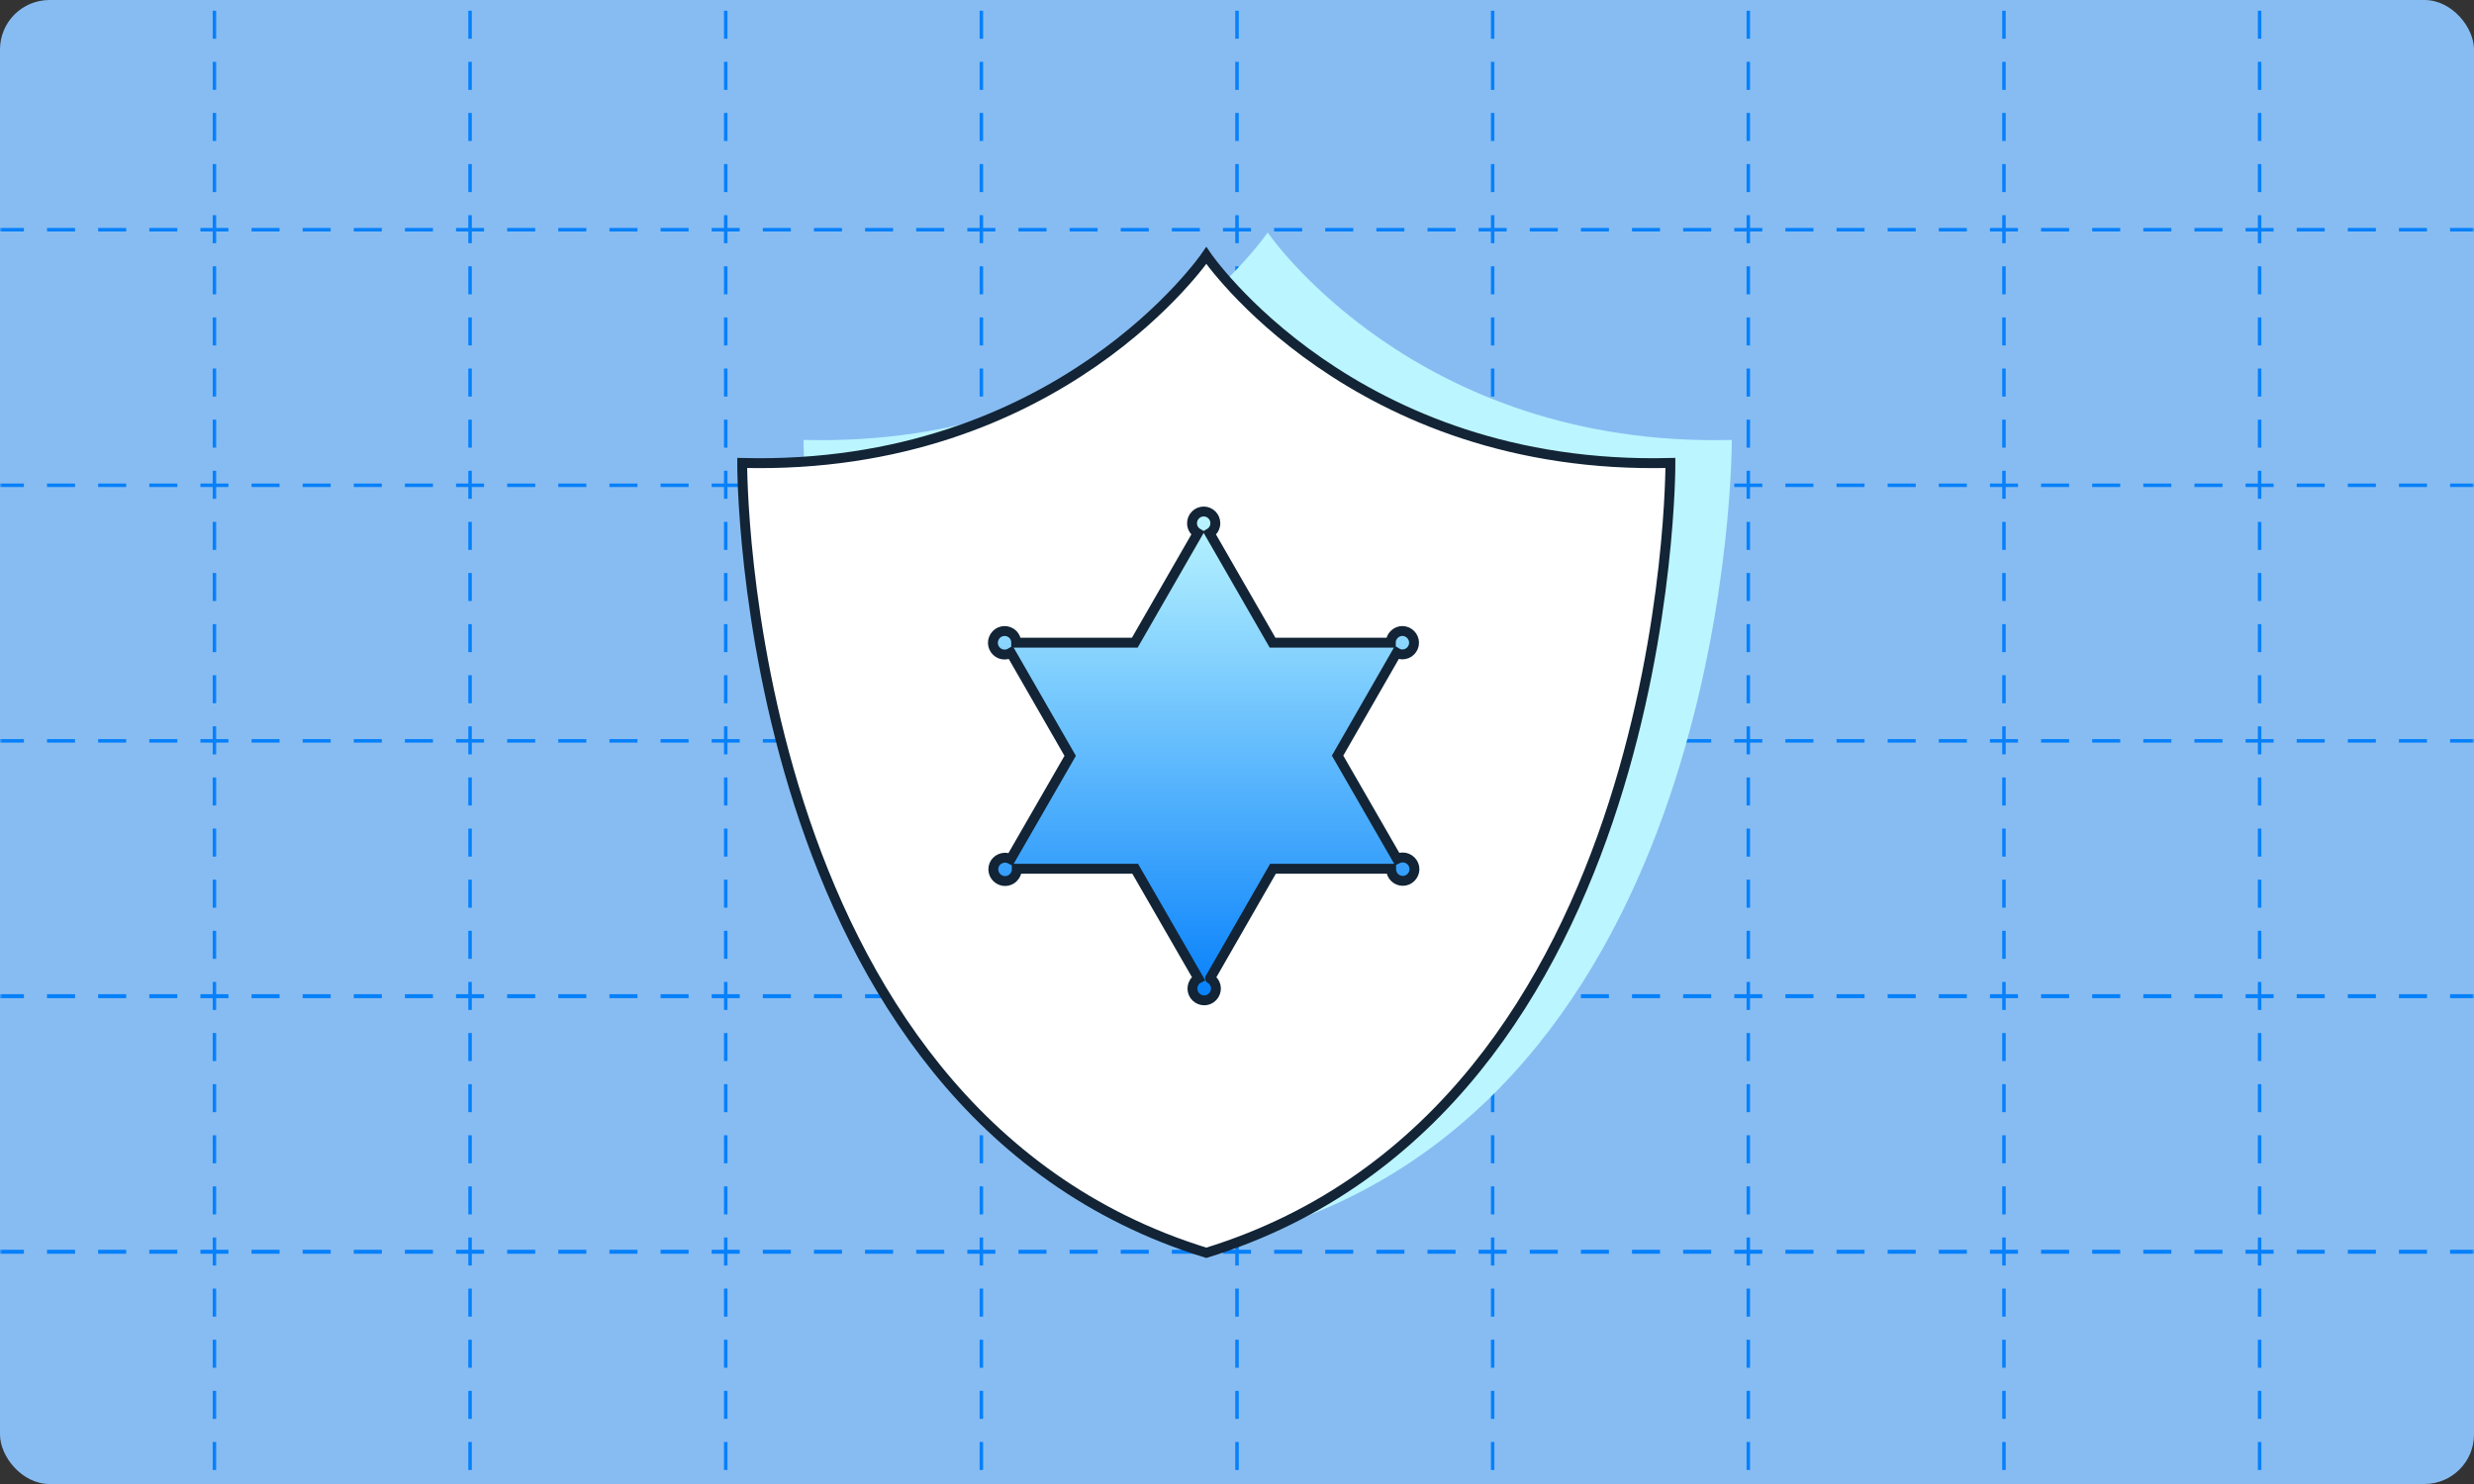 <svg width="500" height="300" viewBox="0 0 500 300" fill="none" xmlns="http://www.w3.org/2000/svg">
<rect x="0" y="0" width="500" height="300" fill="#333333" stroke="none"/>
<rect width="500" height="300" rx="10" fill="#87BCF2"/>
<mask id="mask0_2073_1229" style="mask-type:alpha" maskUnits="userSpaceOnUse" x="0" y="0" width="500" height="300">
<rect width="500" height="300" rx="10" fill="#87BCF2"/>
</mask>
<g mask="url(#mask0_2073_1229)">
<path d="M43.439 658.583H43.232V653.417H43.439V658.583ZM43.439 648.25H43.232V643.083H43.439V648.25ZM43.439 637.917H43.232V632.75H43.439V637.917ZM43.439 627.583H43.232V622.417H43.439V627.583ZM43.439 617.25H43.232V612.083H43.439V617.25ZM43.439 606.917H43.232V601.75H43.439V606.917ZM43.439 596.583H43.232V591.417H43.439V596.583ZM43.439 586.25H43.232V581.083H43.439V586.25ZM43.439 575.917H43.232V570.75H43.439V575.917ZM43.439 565.583H43.232V560.417H43.439V565.583ZM43.439 555.25H43.232V550.083H43.439V555.25ZM43.439 544.917H43.232V539.75H43.439V544.917ZM43.439 534.583H43.232V529.417H43.439V534.583ZM43.439 524.25H43.232V519.083H43.439V524.25ZM43.439 513.917H43.232V508.75H43.439V513.917ZM43.439 503.583H43.232V498.417H43.439V503.583ZM43.439 493.25H43.232V488.083H43.439V493.25ZM43.439 482.917H43.232V477.75H43.439V482.917ZM43.439 472.583H43.232V467.417H43.439V472.583ZM43.439 462.25H43.232V457.083H43.439V462.25ZM43.439 451.917H43.232V446.75H43.439V451.917ZM43.439 441.583H43.232V436.417H43.439V441.583ZM43.439 431.25H43.232V426.083H43.439V431.25ZM43.439 420.917H43.232V415.75H43.439V420.917ZM43.439 410.583H43.232V405.417H43.439V410.583ZM43.439 400.25H43.232V395.083H43.439V400.25ZM43.439 389.917H43.232V384.75H43.439V389.917ZM43.439 379.583H43.232V374.417H43.439V379.583ZM43.439 369.25H43.232V364.083H43.439V369.25ZM43.439 358.917H43.232V353.75H43.439V358.917ZM43.439 348.583H43.232V343.417H43.439V348.583ZM43.439 338.25H43.232V333.083H43.439V338.25ZM43.439 327.917H43.232V322.75H43.439V327.917ZM43.439 317.583H43.232V312.417H43.439V317.583ZM43.439 307.25H43.232V302.083H43.439V307.25ZM43.439 296.917H43.232V291.75H43.439V296.917ZM43.439 286.583H43.232V281.417H43.439V286.583ZM43.439 276.25H43.232V271.083H43.439V276.25ZM43.439 265.917H43.232V260.75H43.439V265.917ZM43.439 255.583H43.232V250.417H43.439V255.583ZM43.439 245.25H43.232V240.083H43.439V245.25ZM43.439 234.917H43.232V229.75H43.439V234.917ZM43.439 224.583H43.232V219.417H43.439V224.583ZM43.439 214.25H43.232V209.083H43.439V214.25ZM43.439 203.917H43.232V198.75H43.439V203.917ZM43.439 193.583H43.232V188.417H43.439V193.583ZM43.439 183.25H43.232V178.083H43.439V183.25ZM43.439 172.917H43.232V167.75H43.439V172.917ZM43.439 162.583H43.232V157.417H43.439V162.583ZM43.439 152.25H43.232V147.083H43.439V152.25ZM43.439 141.917H43.232V136.75H43.439V141.917ZM43.439 131.583H43.232V126.417H43.439V131.583ZM43.439 121.25H43.232V116.083H43.439V121.25ZM43.439 110.917H43.232V105.75H43.439V110.917ZM43.439 100.583H43.232V95.417H43.439V100.583ZM43.439 90.25H43.232V85.083H43.439V90.25ZM43.439 79.917H43.232V74.75H43.439V79.917ZM43.439 69.583H43.232V64.417H43.439V69.583ZM43.439 59.25H43.232V54.083H43.439V59.25ZM43.439 48.917H43.232V43.75H43.439V48.917ZM43.439 38.583H43.232V33.417H43.439V38.583ZM43.439 28.25H43.232V23.083H43.439V28.25ZM43.439 17.917H43.232V12.75H43.439V17.917ZM43.439 7.583H43.232V2.417H43.439V7.583ZM43.439 -2.75H43.232V-7.917H43.439V-2.75ZM43.439 -13.083H43.232V-18.25H43.439V-13.083ZM43.439 -23.417H43.232V-28.583H43.439V-23.417ZM43.439 -33.75H43.232V-38.917H43.439V-33.75ZM43.439 -44.083H43.232V-49.25H43.439V-44.083ZM43.439 -54.417H43.232V-59.583H43.439V-54.417ZM43.439 -64.75H43.232V-69.917H43.439V-64.75ZM43.439 -75.083H43.232V-80.25H43.439V-75.083ZM43.439 -85.417H43.232V-90.583H43.439V-85.417ZM43.439 -95.75H43.232V-100.917H43.439V-95.75ZM43.439 -106.083H43.232V-111.25H43.439V-106.083ZM43.439 -116.417H43.232V-121.583H43.439V-116.417ZM43.439 -126.75H43.232V-131.917H43.439V-126.75ZM43.439 -137.083H43.232V-142.25H43.439V-137.083ZM43.439 -147.417H43.232V-152.583H43.439V-147.417ZM43.439 -157.75H43.232V-162.917H43.439V-157.75ZM43.439 -168.083H43.232V-173.25H43.439V-168.083ZM43.439 -178.417H43.232V-183.583H43.439V-178.417ZM43.439 -188.75H43.232V-193.917H43.439V-188.75ZM43.439 -199.083H43.232V-204.25H43.439V-199.083ZM43.439 -209.417H43.232V-214.583H43.439V-209.417ZM43.439 -219.75H43.232V-224.917H43.439V-219.75ZM43.439 -230.083H43.232V-235.25H43.439V-230.083ZM43.439 -240.417H43.232V-245.583H43.439V-240.417ZM43.439 -250.75H43.232V-255.917H43.439V-250.75ZM43.439 -261.083H43.232V-266.25H43.439V-261.083ZM43.439 -271.417H43.232V-276.583H43.439V-271.417ZM43.439 -281.75H43.232V-286.917H43.439V-281.75ZM43.439 -292.083H43.232V-297.25H43.439V-292.083ZM43.439 -302.417H43.232V-307.583H43.439V-302.417ZM43.439 -312.75H43.232V-317.917H43.439V-312.75ZM43.439 -323.083H43.232V-328.25H43.439V-323.083ZM43.439 -333.417H43.232V-338.583H43.439V-333.417ZM43.439 -343.75H43.232V-348.917H43.439V-343.75ZM43.439 -354.083H43.232V-359.25H43.439V-354.083Z" fill="#0680FB" stroke="#0680FB" stroke-width="0.5"/>
<path d="M95.105 658.583H94.898V653.417H95.105V658.583ZM95.105 648.25H94.898V643.083H95.105V648.25ZM95.105 637.917H94.898V632.75H95.105V637.917ZM95.105 627.583H94.898V622.417H95.105V627.583ZM95.105 617.25H94.898V612.083H95.105V617.25ZM95.105 606.917H94.898V601.75H95.105V606.917ZM95.105 596.583H94.898V591.417H95.105V596.583ZM95.105 586.25H94.898V581.083H95.105V586.25ZM95.105 575.917H94.898V570.75H95.105V575.917ZM95.105 565.583H94.898V560.417H95.105V565.583ZM95.105 555.25H94.898V550.083H95.105V555.25ZM95.105 544.917H94.898V539.75H95.105V544.917ZM95.105 534.583H94.898V529.417H95.105V534.583ZM95.105 524.25H94.898V519.083H95.105V524.25ZM95.105 513.917H94.898V508.75H95.105V513.917ZM95.105 503.583H94.898V498.417H95.105V503.583ZM95.105 493.25H94.898V488.083H95.105V493.25ZM95.105 482.917H94.898V477.75H95.105V482.917ZM95.105 472.583H94.898V467.417H95.105V472.583ZM95.105 462.25H94.898V457.083H95.105V462.25ZM95.105 451.917H94.898V446.75H95.105V451.917ZM95.105 441.583H94.898V436.417H95.105V441.583ZM95.105 431.25H94.898V426.083H95.105V431.25ZM95.105 420.917H94.898V415.75H95.105V420.917ZM95.105 410.583H94.898V405.417H95.105V410.583ZM95.105 400.25H94.898V395.083H95.105V400.25ZM95.105 389.917H94.898V384.75H95.105V389.917ZM95.105 379.583H94.898V374.417H95.105V379.583ZM95.105 369.25H94.898V364.083H95.105V369.25ZM95.105 358.917H94.898V353.75H95.105V358.917ZM95.105 348.583H94.898V343.417H95.105V348.583ZM95.105 338.25H94.898V333.083H95.105V338.25ZM95.105 327.917H94.898V322.75H95.105V327.917ZM95.105 317.583H94.898V312.417H95.105V317.583ZM95.105 307.25H94.898V302.083H95.105V307.25ZM95.105 296.917H94.898V291.75H95.105V296.917ZM95.105 286.583H94.898V281.417H95.105V286.583ZM95.105 276.25H94.898V271.083H95.105V276.25ZM95.105 265.917H94.898V260.75H95.105V265.917ZM95.105 255.583H94.898V250.417H95.105V255.583ZM95.105 245.25H94.898V240.083H95.105V245.25ZM95.105 234.917H94.898V229.75H95.105V234.917ZM95.105 224.583H94.898V219.417H95.105V224.583ZM95.105 214.25H94.898V209.083H95.105V214.25ZM95.105 203.917H94.898V198.75H95.105V203.917ZM95.105 193.583H94.898V188.417H95.105V193.583ZM95.105 183.25H94.898V178.083H95.105V183.25ZM95.105 172.917H94.898V167.75H95.105V172.917ZM95.105 162.583H94.898V157.417H95.105V162.583ZM95.105 152.25H94.898V147.083H95.105V152.25ZM95.105 141.917H94.898V136.75H95.105V141.917ZM95.105 131.583H94.898V126.417H95.105V131.583ZM95.105 121.25H94.898V116.083H95.105V121.25ZM95.105 110.917H94.898V105.75H95.105V110.917ZM95.105 100.583H94.898V95.417H95.105V100.583ZM95.105 90.25H94.898V85.083H95.105V90.25ZM95.105 79.917H94.898V74.75H95.105V79.917ZM95.105 69.583H94.898V64.417H95.105V69.583ZM95.105 59.25H94.898V54.083H95.105V59.25ZM95.105 48.917H94.898V43.75H95.105V48.917ZM95.105 38.583H94.898V33.417H95.105V38.583ZM95.105 28.25H94.898V23.083H95.105V28.25ZM95.105 17.917H94.898V12.75H95.105V17.917ZM95.105 7.583H94.898V2.417H95.105V7.583ZM95.105 -2.75H94.898V-7.917H95.105V-2.75ZM95.105 -13.083H94.898V-18.25H95.105V-13.083ZM95.105 -23.417H94.898V-28.583H95.105V-23.417ZM95.105 -33.75H94.898V-38.917H95.105V-33.75ZM95.105 -44.083H94.898V-49.25H95.105V-44.083ZM95.105 -54.417H94.898V-59.583H95.105V-54.417ZM95.105 -64.75H94.898V-69.917H95.105V-64.75ZM95.105 -75.083H94.898V-80.25H95.105V-75.083ZM95.105 -85.417H94.898V-90.583H95.105V-85.417ZM95.105 -95.75H94.898V-100.917H95.105V-95.75ZM95.105 -106.083H94.898V-111.25H95.105V-106.083ZM95.105 -116.417H94.898V-121.583H95.105V-116.417ZM95.105 -126.75H94.898V-131.917H95.105V-126.75ZM95.105 -137.083H94.898V-142.25H95.105V-137.083ZM95.105 -147.417H94.898V-152.583H95.105V-147.417ZM95.105 -157.75H94.898V-162.917H95.105V-157.75ZM95.105 -168.083H94.898V-173.25H95.105V-168.083ZM95.105 -178.417H94.898V-183.583H95.105V-178.417ZM95.105 -188.75H94.898V-193.917H95.105V-188.75ZM95.105 -199.083H94.898V-204.25H95.105V-199.083ZM95.105 -209.417H94.898V-214.583H95.105V-209.417ZM95.105 -219.75H94.898V-224.917H95.105V-219.75ZM95.105 -230.083H94.898V-235.25H95.105V-230.083ZM95.105 -240.417H94.898V-245.583H95.105V-240.417ZM95.105 -250.75H94.898V-255.917H95.105V-250.75ZM95.105 -261.083H94.898V-266.25H95.105V-261.083ZM95.105 -271.417H94.898V-276.583H95.105V-271.417ZM95.105 -281.75H94.898V-286.917H95.105V-281.75ZM95.105 -292.083H94.898V-297.25H95.105V-292.083ZM95.105 -302.417H94.898V-307.583H95.105V-302.417ZM95.105 -312.75H94.898V-317.917H95.105V-312.75ZM95.105 -323.083H94.898V-328.25H95.105V-323.083ZM95.105 -333.417H94.898V-338.583H95.105V-333.417ZM95.105 -343.75H94.898V-348.917H95.105V-343.75ZM95.105 -354.083H94.898V-359.25H95.105V-354.083Z" fill="#0680FB" stroke="#0680FB" stroke-width="0.5"/>
<path d="M146.773 658.583H146.566V653.417H146.773V658.583ZM146.773 648.25H146.566V643.083H146.773V648.25ZM146.773 637.917H146.566V632.75H146.773V637.917ZM146.773 627.583H146.566V622.417H146.773V627.583ZM146.773 617.25H146.566V612.083H146.773V617.25ZM146.773 606.917H146.566V601.75H146.773V606.917ZM146.773 596.583H146.566V591.417H146.773V596.583ZM146.773 586.25H146.566V581.083H146.773V586.25ZM146.773 575.917H146.566V570.75H146.773V575.917ZM146.773 565.583H146.566V560.417H146.773V565.583ZM146.773 555.25H146.566V550.083H146.773V555.25ZM146.773 544.917H146.566V539.75H146.773V544.917ZM146.773 534.583H146.566V529.417H146.773V534.583ZM146.773 524.25H146.566V519.083H146.773V524.25ZM146.773 513.917H146.566V508.75H146.773V513.917ZM146.773 503.583H146.566V498.417H146.773V503.583ZM146.773 493.25H146.566V488.083H146.773V493.25ZM146.773 482.917H146.566V477.75H146.773V482.917ZM146.773 472.583H146.566V467.417H146.773V472.583ZM146.773 462.25H146.566V457.083H146.773V462.25ZM146.773 451.917H146.566V446.75H146.773V451.917ZM146.773 441.583H146.566V436.417H146.773V441.583ZM146.773 431.25H146.566V426.083H146.773V431.25ZM146.773 420.917H146.566V415.75H146.773V420.917ZM146.773 410.583H146.566V405.417H146.773V410.583ZM146.773 400.25H146.566V395.083H146.773V400.25ZM146.773 389.917H146.566V384.75H146.773V389.917ZM146.773 379.583H146.566V374.417H146.773V379.583ZM146.773 369.25H146.566V364.083H146.773V369.25ZM146.773 358.917H146.566V353.75H146.773V358.917ZM146.773 348.583H146.566V343.417H146.773V348.583ZM146.773 338.25H146.566V333.083H146.773V338.25ZM146.773 327.917H146.566V322.75H146.773V327.917ZM146.773 317.583H146.566V312.417H146.773V317.583ZM146.773 307.25H146.566V302.083H146.773V307.25ZM146.773 296.917H146.566V291.75H146.773V296.917ZM146.773 286.583H146.566V281.417H146.773V286.583ZM146.773 276.25H146.566V271.083H146.773V276.25ZM146.773 265.917H146.566V260.75H146.773V265.917ZM146.773 255.583H146.566V250.417H146.773V255.583ZM146.773 245.25H146.566V240.083H146.773V245.25ZM146.773 234.917H146.566V229.75H146.773V234.917ZM146.773 224.583H146.566V219.417H146.773V224.583ZM146.773 214.25H146.566V209.083H146.773V214.25ZM146.773 203.917H146.566V198.75H146.773V203.917ZM146.773 193.583H146.566V188.417H146.773V193.583ZM146.773 183.25H146.566V178.083H146.773V183.25ZM146.773 172.917H146.566V167.75H146.773V172.917ZM146.773 162.583H146.566V157.417H146.773V162.583ZM146.773 152.25H146.566V147.083H146.773V152.25ZM146.773 141.917H146.566V136.75H146.773V141.917ZM146.773 131.583H146.566V126.417H146.773V131.583ZM146.773 121.25H146.566V116.083H146.773V121.25ZM146.773 110.917H146.566V105.75H146.773V110.917ZM146.773 100.583H146.566V95.417H146.773V100.583ZM146.773 90.25H146.566V85.083H146.773V90.25ZM146.773 79.917H146.566V74.75H146.773V79.917ZM146.773 69.583H146.566V64.417H146.773V69.583ZM146.773 59.25H146.566V54.083H146.773V59.25ZM146.773 48.917H146.566V43.75H146.773V48.917ZM146.773 38.583H146.566V33.417H146.773V38.583ZM146.773 28.25H146.566V23.083H146.773V28.25ZM146.773 17.917H146.566V12.75H146.773V17.917ZM146.773 7.583H146.566V2.417H146.773V7.583ZM146.773 -2.75H146.566V-7.917H146.773V-2.75ZM146.773 -13.083H146.566V-18.25H146.773V-13.083ZM146.773 -23.417H146.566V-28.583H146.773V-23.417ZM146.773 -33.75H146.566V-38.917H146.773V-33.75ZM146.773 -44.083H146.566V-49.25H146.773V-44.083ZM146.773 -54.417H146.566V-59.583H146.773V-54.417ZM146.773 -64.75H146.566V-69.917H146.773V-64.75ZM146.773 -75.083H146.566V-80.25H146.773V-75.083ZM146.773 -85.417H146.566V-90.583H146.773V-85.417ZM146.773 -95.75H146.566V-100.917H146.773V-95.75ZM146.773 -106.083H146.566V-111.25H146.773V-106.083ZM146.773 -116.417H146.566V-121.583H146.773V-116.417ZM146.773 -126.75H146.566V-131.917H146.773V-126.75ZM146.773 -137.083H146.566V-142.25H146.773V-137.083ZM146.773 -147.417H146.566V-152.583H146.773V-147.417ZM146.773 -157.75H146.566V-162.917H146.773V-157.75ZM146.773 -168.083H146.566V-173.25H146.773V-168.083ZM146.773 -178.417H146.566V-183.583H146.773V-178.417ZM146.773 -188.75H146.566V-193.917H146.773V-188.75ZM146.773 -199.083H146.566V-204.25H146.773V-199.083ZM146.773 -209.417H146.566V-214.583H146.773V-209.417ZM146.773 -219.75H146.566V-224.917H146.773V-219.75ZM146.773 -230.083H146.566V-235.25H146.773V-230.083ZM146.773 -240.417H146.566V-245.583H146.773V-240.417ZM146.773 -250.75H146.566V-255.917H146.773V-250.75ZM146.773 -261.083H146.566V-266.25H146.773V-261.083ZM146.773 -271.417H146.566V-276.583H146.773V-271.417ZM146.773 -281.75H146.566V-286.917H146.773V-281.75ZM146.773 -292.083H146.566V-297.25H146.773V-292.083ZM146.773 -302.417H146.566V-307.583H146.773V-302.417ZM146.773 -312.75H146.566V-317.917H146.773V-312.75ZM146.773 -323.083H146.566V-328.25H146.773V-323.083ZM146.773 -333.417H146.566V-338.583H146.773V-333.417ZM146.773 -343.75H146.566V-348.917H146.773V-343.75ZM146.773 -354.083H146.566V-359.25H146.773V-354.083Z" fill="#0680FB" stroke="#0680FB" stroke-width="0.5"/>
<path d="M198.439 658.583H198.232V653.417H198.439V658.583ZM198.439 648.25H198.232V643.083H198.439V648.25ZM198.439 637.917H198.232V632.75H198.439V637.917ZM198.439 627.583H198.232V622.417H198.439V627.583ZM198.439 617.25H198.232V612.083H198.439V617.25ZM198.439 606.917H198.232V601.75H198.439V606.917ZM198.439 596.583H198.232V591.417H198.439V596.583ZM198.439 586.25H198.232V581.083H198.439V586.25ZM198.439 575.917H198.232V570.75H198.439V575.917ZM198.439 565.583H198.232V560.417H198.439V565.583ZM198.439 555.25H198.232V550.083H198.439V555.25ZM198.439 544.917H198.232V539.75H198.439V544.917ZM198.439 534.583H198.232V529.417H198.439V534.583ZM198.439 524.25H198.232V519.083H198.439V524.25ZM198.439 513.917H198.232V508.75H198.439V513.917ZM198.439 503.583H198.232V498.417H198.439V503.583ZM198.439 493.25H198.232V488.083H198.439V493.25ZM198.439 482.917H198.232V477.75H198.439V482.917ZM198.439 472.583H198.232V467.417H198.439V472.583ZM198.439 462.25H198.232V457.083H198.439V462.25ZM198.439 451.917H198.232V446.75H198.439V451.917ZM198.439 441.583H198.232V436.417H198.439V441.583ZM198.439 431.25H198.232V426.083H198.439V431.25ZM198.439 420.917H198.232V415.75H198.439V420.917ZM198.439 410.583H198.232V405.417H198.439V410.583ZM198.439 400.25H198.232V395.083H198.439V400.25ZM198.439 389.917H198.232V384.75H198.439V389.917ZM198.439 379.583H198.232V374.417H198.439V379.583ZM198.439 369.25H198.232V364.083H198.439V369.25ZM198.439 358.917H198.232V353.75H198.439V358.917ZM198.439 348.583H198.232V343.417H198.439V348.583ZM198.439 338.25H198.232V333.083H198.439V338.25ZM198.439 327.917H198.232V322.75H198.439V327.917ZM198.439 317.583H198.232V312.417H198.439V317.583ZM198.439 307.25H198.232V302.083H198.439V307.25ZM198.439 296.917H198.232V291.75H198.439V296.917ZM198.439 286.583H198.232V281.417H198.439V286.583ZM198.439 276.25H198.232V271.083H198.439V276.25ZM198.439 265.917H198.232V260.75H198.439V265.917ZM198.439 255.583H198.232V250.417H198.439V255.583ZM198.439 245.25H198.232V240.083H198.439V245.25ZM198.439 234.917H198.232V229.75H198.439V234.917ZM198.439 224.583H198.232V219.417H198.439V224.583ZM198.439 214.25H198.232V209.083H198.439V214.25ZM198.439 203.917H198.232V198.75H198.439V203.917ZM198.439 193.583H198.232V188.417H198.439V193.583ZM198.439 183.25H198.232V178.083H198.439V183.25ZM198.439 172.917H198.232V167.75H198.439V172.917ZM198.439 162.583H198.232V157.417H198.439V162.583ZM198.439 152.25H198.232V147.083H198.439V152.25ZM198.439 141.917H198.232V136.75H198.439V141.917ZM198.439 131.583H198.232V126.417H198.439V131.583ZM198.439 121.25H198.232V116.083H198.439V121.25ZM198.439 110.917H198.232V105.75H198.439V110.917ZM198.439 100.583H198.232V95.417H198.439V100.583ZM198.439 90.25H198.232V85.083H198.439V90.25ZM198.439 79.917H198.232V74.75H198.439V79.917ZM198.439 69.583H198.232V64.417H198.439V69.583ZM198.439 59.25H198.232V54.083H198.439V59.25ZM198.439 48.917H198.232V43.75H198.439V48.917ZM198.439 38.583H198.232V33.417H198.439V38.583ZM198.439 28.25H198.232V23.083H198.439V28.25ZM198.439 17.917H198.232V12.75H198.439V17.917ZM198.439 7.583H198.232V2.417H198.439V7.583ZM198.439 -2.75H198.232V-7.917H198.439V-2.75ZM198.439 -13.083H198.232V-18.25H198.439V-13.083ZM198.439 -23.417H198.232V-28.583H198.439V-23.417ZM198.439 -33.75H198.232V-38.917H198.439V-33.75ZM198.439 -44.083H198.232V-49.25H198.439V-44.083ZM198.439 -54.417H198.232V-59.583H198.439V-54.417ZM198.439 -64.75H198.232V-69.917H198.439V-64.75ZM198.439 -75.083H198.232V-80.25H198.439V-75.083ZM198.439 -85.417H198.232V-90.583H198.439V-85.417ZM198.439 -95.75H198.232V-100.917H198.439V-95.75ZM198.439 -106.083H198.232V-111.25H198.439V-106.083ZM198.439 -116.417H198.232V-121.583H198.439V-116.417ZM198.439 -126.75H198.232V-131.917H198.439V-126.75ZM198.439 -137.083H198.232V-142.25H198.439V-137.083ZM198.439 -147.417H198.232V-152.583H198.439V-147.417ZM198.439 -157.75H198.232V-162.917H198.439V-157.75ZM198.439 -168.083H198.232V-173.25H198.439V-168.083ZM198.439 -178.417H198.232V-183.583H198.439V-178.417ZM198.439 -188.75H198.232V-193.917H198.439V-188.75ZM198.439 -199.083H198.232V-204.25H198.439V-199.083ZM198.439 -209.417H198.232V-214.583H198.439V-209.417ZM198.439 -219.75H198.232V-224.917H198.439V-219.75ZM198.439 -230.083H198.232V-235.25H198.439V-230.083ZM198.439 -240.417H198.232V-245.583H198.439V-240.417ZM198.439 -250.75H198.232V-255.917H198.439V-250.75ZM198.439 -261.083H198.232V-266.25H198.439V-261.083ZM198.439 -271.417H198.232V-276.583H198.439V-271.417ZM198.439 -281.75H198.232V-286.917H198.439V-281.75ZM198.439 -292.083H198.232V-297.25H198.439V-292.083ZM198.439 -302.417H198.232V-307.583H198.439V-302.417ZM198.439 -312.75H198.232V-317.917H198.439V-312.75ZM198.439 -323.083H198.232V-328.25H198.439V-323.083ZM198.439 -333.417H198.232V-338.583H198.439V-333.417ZM198.439 -343.75H198.232V-348.917H198.439V-343.75ZM198.439 -354.083H198.232V-359.25H198.439V-354.083Z" fill="#0680FB" stroke="#0680FB" stroke-width="0.5"/>
<path d="M250.105 658.583H249.898V653.417H250.105V658.583ZM250.105 648.25H249.898V643.083H250.105V648.25ZM250.105 637.917H249.898V632.75H250.105V637.917ZM250.105 627.583H249.898V622.417H250.105V627.583ZM250.105 617.25H249.898V612.083H250.105V617.25ZM250.105 606.917H249.898V601.75H250.105V606.917ZM250.105 596.583H249.898V591.417H250.105V596.583ZM250.105 586.25H249.898V581.083H250.105V586.25ZM250.105 575.917H249.898V570.75H250.105V575.917ZM250.105 565.583H249.898V560.417H250.105V565.583ZM250.105 555.25H249.898V550.083H250.105V555.25ZM250.105 544.917H249.898V539.75H250.105V544.917ZM250.105 534.583H249.898V529.417H250.105V534.583ZM250.105 524.25H249.898V519.083H250.105V524.25ZM250.105 513.917H249.898V508.75H250.105V513.917ZM250.105 503.583H249.898V498.417H250.105V503.583ZM250.105 493.25H249.898V488.083H250.105V493.25ZM250.105 482.917H249.898V477.75H250.105V482.917ZM250.105 472.583H249.898V467.417H250.105V472.583ZM250.105 462.25H249.898V457.083H250.105V462.25ZM250.105 451.917H249.898V446.75H250.105V451.917ZM250.105 441.583H249.898V436.417H250.105V441.583ZM250.105 431.25H249.898V426.083H250.105V431.25ZM250.105 420.917H249.898V415.75H250.105V420.917ZM250.105 410.583H249.898V405.417H250.105V410.583ZM250.105 400.25H249.898V395.083H250.105V400.25ZM250.105 389.917H249.898V384.75H250.105V389.917ZM250.105 379.583H249.898V374.417H250.105V379.583ZM250.105 369.25H249.898V364.083H250.105V369.25ZM250.105 358.917H249.898V353.75H250.105V358.917ZM250.105 348.583H249.898V343.417H250.105V348.583ZM250.105 338.25H249.898V333.083H250.105V338.25ZM250.105 327.917H249.898V322.75H250.105V327.917ZM250.105 317.583H249.898V312.417H250.105V317.583ZM250.105 307.25H249.898V302.083H250.105V307.25ZM250.105 296.917H249.898V291.75H250.105V296.917ZM250.105 286.583H249.898V281.417H250.105V286.583ZM250.105 276.25H249.898V271.083H250.105V276.25ZM250.105 265.917H249.898V260.75H250.105V265.917ZM250.105 255.583H249.898V250.417H250.105V255.583ZM250.105 245.25H249.898V240.083H250.105V245.25ZM250.105 234.917H249.898V229.75H250.105V234.917ZM250.105 224.583H249.898V219.417H250.105V224.583ZM250.105 214.25H249.898V209.083H250.105V214.25ZM250.105 203.917H249.898V198.75H250.105V203.917ZM250.105 193.583H249.898V188.417H250.105V193.583ZM250.105 183.25H249.898V178.083H250.105V183.25ZM250.105 172.917H249.898V167.75H250.105V172.917ZM250.105 162.583H249.898V157.417H250.105V162.583ZM250.105 152.25H249.898V147.083H250.105V152.25ZM250.105 141.917H249.898V136.75H250.105V141.917ZM250.105 131.583H249.898V126.417H250.105V131.583ZM250.105 121.25H249.898V116.083H250.105V121.25ZM250.105 110.917H249.898V105.75H250.105V110.917ZM250.105 100.583H249.898V95.417H250.105V100.583ZM250.105 90.25H249.898V85.083H250.105V90.25ZM250.105 79.917H249.898V74.75H250.105V79.917ZM250.105 69.583H249.898V64.417H250.105V69.583ZM250.105 59.25H249.898V54.083H250.105V59.25ZM250.105 48.917H249.898V43.75H250.105V48.917ZM250.105 38.583H249.898V33.417H250.105V38.583ZM250.105 28.25H249.898V23.083H250.105V28.25ZM250.105 17.917H249.898V12.75H250.105V17.917ZM250.105 7.583H249.898V2.417H250.105V7.583ZM250.105 -2.75H249.898V-7.917H250.105V-2.75ZM250.105 -13.083H249.898V-18.25H250.105V-13.083ZM250.105 -23.417H249.898V-28.583H250.105V-23.417ZM250.105 -33.75H249.898V-38.917H250.105V-33.75ZM250.105 -44.083H249.898V-49.25H250.105V-44.083ZM250.105 -54.417H249.898V-59.583H250.105V-54.417ZM250.105 -64.75H249.898V-69.917H250.105V-64.75ZM250.105 -75.083H249.898V-80.25H250.105V-75.083ZM250.105 -85.417H249.898V-90.583H250.105V-85.417ZM250.105 -95.75H249.898V-100.917H250.105V-95.75ZM250.105 -106.083H249.898V-111.25H250.105V-106.083ZM250.105 -116.417H249.898V-121.583H250.105V-116.417ZM250.105 -126.75H249.898V-131.917H250.105V-126.75ZM250.105 -137.083H249.898V-142.25H250.105V-137.083ZM250.105 -147.417H249.898V-152.583H250.105V-147.417ZM250.105 -157.75H249.898V-162.917H250.105V-157.75ZM250.105 -168.083H249.898V-173.25H250.105V-168.083ZM250.105 -178.417H249.898V-183.583H250.105V-178.417ZM250.105 -188.75H249.898V-193.917H250.105V-188.75ZM250.105 -199.083H249.898V-204.25H250.105V-199.083ZM250.105 -209.417H249.898V-214.583H250.105V-209.417ZM250.105 -219.75H249.898V-224.917H250.105V-219.75ZM250.105 -230.083H249.898V-235.25H250.105V-230.083ZM250.105 -240.417H249.898V-245.583H250.105V-240.417ZM250.105 -250.75H249.898V-255.917H250.105V-250.75ZM250.105 -261.083H249.898V-266.25H250.105V-261.083ZM250.105 -271.417H249.898V-276.583H250.105V-271.417ZM250.105 -281.75H249.898V-286.917H250.105V-281.75ZM250.105 -292.083H249.898V-297.25H250.105V-292.083ZM250.105 -302.417H249.898V-307.583H250.105V-302.417ZM250.105 -312.75H249.898V-317.917H250.105V-312.75ZM250.105 -323.083H249.898V-328.25H250.105V-323.083ZM250.105 -333.417H249.898V-338.583H250.105V-333.417ZM250.105 -343.75H249.898V-348.917H250.105V-343.75ZM250.105 -354.083H249.898V-359.25H250.105V-354.083Z" fill="#0680FB" stroke="#0680FB" stroke-width="0.5"/>
<path d="M301.773 658.583H301.566V653.417H301.773V658.583ZM301.773 648.25H301.566V643.083H301.773V648.25ZM301.773 637.917H301.566V632.75H301.773V637.917ZM301.773 627.583H301.566V622.417H301.773V627.583ZM301.773 617.25H301.566V612.083H301.773V617.25ZM301.773 606.917H301.566V601.75H301.773V606.917ZM301.773 596.583H301.566V591.417H301.773V596.583ZM301.773 586.25H301.566V581.083H301.773V586.25ZM301.773 575.917H301.566V570.75H301.773V575.917ZM301.773 565.583H301.566V560.417H301.773V565.583ZM301.773 555.25H301.566V550.083H301.773V555.25ZM301.773 544.917H301.566V539.75H301.773V544.917ZM301.773 534.583H301.566V529.417H301.773V534.583ZM301.773 524.25H301.566V519.083H301.773V524.25ZM301.773 513.917H301.566V508.75H301.773V513.917ZM301.773 503.583H301.566V498.417H301.773V503.583ZM301.773 493.25H301.566V488.083H301.773V493.25ZM301.773 482.917H301.566V477.75H301.773V482.917ZM301.773 472.583H301.566V467.417H301.773V472.583ZM301.773 462.25H301.566V457.083H301.773V462.25ZM301.773 451.917H301.566V446.75H301.773V451.917ZM301.773 441.583H301.566V436.417H301.773V441.583ZM301.773 431.25H301.566V426.083H301.773V431.25ZM301.773 420.917H301.566V415.75H301.773V420.917ZM301.773 410.583H301.566V405.417H301.773V410.583ZM301.773 400.25H301.566V395.083H301.773V400.25ZM301.773 389.917H301.566V384.75H301.773V389.917ZM301.773 379.583H301.566V374.417H301.773V379.583ZM301.773 369.25H301.566V364.083H301.773V369.25ZM301.773 358.917H301.566V353.75H301.773V358.917ZM301.773 348.583H301.566V343.417H301.773V348.583ZM301.773 338.25H301.566V333.083H301.773V338.25ZM301.773 327.917H301.566V322.75H301.773V327.917ZM301.773 317.583H301.566V312.417H301.773V317.583ZM301.773 307.25H301.566V302.083H301.773V307.25ZM301.773 296.917H301.566V291.75H301.773V296.917ZM301.773 286.583H301.566V281.417H301.773V286.583ZM301.773 276.25H301.566V271.083H301.773V276.25ZM301.773 265.917H301.566V260.75H301.773V265.917ZM301.773 255.583H301.566V250.417H301.773V255.583ZM301.773 245.25H301.566V240.083H301.773V245.25ZM301.773 234.917H301.566V229.75H301.773V234.917ZM301.773 224.583H301.566V219.417H301.773V224.583ZM301.773 214.25H301.566V209.083H301.773V214.25ZM301.773 203.917H301.566V198.75H301.773V203.917ZM301.773 193.583H301.566V188.417H301.773V193.583ZM301.773 183.25H301.566V178.083H301.773V183.25ZM301.773 172.917H301.566V167.75H301.773V172.917ZM301.773 162.583H301.566V157.417H301.773V162.583ZM301.773 152.25H301.566V147.083H301.773V152.25ZM301.773 141.917H301.566V136.75H301.773V141.917ZM301.773 131.583H301.566V126.417H301.773V131.583ZM301.773 121.25H301.566V116.083H301.773V121.25ZM301.773 110.917H301.566V105.75H301.773V110.917ZM301.773 100.583H301.566V95.417H301.773V100.583ZM301.773 90.25H301.566V85.083H301.773V90.25ZM301.773 79.917H301.566V74.75H301.773V79.917ZM301.773 69.583H301.566V64.417H301.773V69.583ZM301.773 59.25H301.566V54.083H301.773V59.25ZM301.773 48.917H301.566V43.75H301.773V48.917ZM301.773 38.583H301.566V33.417H301.773V38.583ZM301.773 28.25H301.566V23.083H301.773V28.25ZM301.773 17.917H301.566V12.75H301.773V17.917ZM301.773 7.583H301.566V2.417H301.773V7.583ZM301.773 -2.75H301.566V-7.917H301.773V-2.75ZM301.773 -13.083H301.566V-18.25H301.773V-13.083ZM301.773 -23.417H301.566V-28.583H301.773V-23.417ZM301.773 -33.75H301.566V-38.917H301.773V-33.75ZM301.773 -44.083H301.566V-49.25H301.773V-44.083ZM301.773 -54.417H301.566V-59.583H301.773V-54.417ZM301.773 -64.75H301.566V-69.917H301.773V-64.75ZM301.773 -75.083H301.566V-80.25H301.773V-75.083ZM301.773 -85.417H301.566V-90.583H301.773V-85.417ZM301.773 -95.75H301.566V-100.917H301.773V-95.75ZM301.773 -106.083H301.566V-111.25H301.773V-106.083ZM301.773 -116.417H301.566V-121.583H301.773V-116.417ZM301.773 -126.75H301.566V-131.917H301.773V-126.75ZM301.773 -137.083H301.566V-142.25H301.773V-137.083ZM301.773 -147.417H301.566V-152.583H301.773V-147.417ZM301.773 -157.75H301.566V-162.917H301.773V-157.75ZM301.773 -168.083H301.566V-173.25H301.773V-168.083ZM301.773 -178.417H301.566V-183.583H301.773V-178.417ZM301.773 -188.75H301.566V-193.917H301.773V-188.75ZM301.773 -199.083H301.566V-204.25H301.773V-199.083ZM301.773 -209.417H301.566V-214.583H301.773V-209.417ZM301.773 -219.75H301.566V-224.917H301.773V-219.75ZM301.773 -230.083H301.566V-235.25H301.773V-230.083ZM301.773 -240.417H301.566V-245.583H301.773V-240.417ZM301.773 -250.75H301.566V-255.917H301.773V-250.75ZM301.773 -261.083H301.566V-266.25H301.773V-261.083ZM301.773 -271.417H301.566V-276.583H301.773V-271.417ZM301.773 -281.75H301.566V-286.917H301.773V-281.75ZM301.773 -292.083H301.566V-297.25H301.773V-292.083ZM301.773 -302.417H301.566V-307.583H301.773V-302.417ZM301.773 -312.75H301.566V-317.917H301.773V-312.75ZM301.773 -323.083H301.566V-328.25H301.773V-323.083ZM301.773 -333.417H301.566V-338.583H301.773V-333.417ZM301.773 -343.75H301.566V-348.917H301.773V-343.75ZM301.773 -354.083H301.566V-359.25H301.773V-354.083Z" fill="#0680FB" stroke="#0680FB" stroke-width="0.5"/>
<path d="M353.439 658.583H353.232V653.417H353.439V658.583ZM353.439 648.25H353.232V643.083H353.439V648.25ZM353.439 637.917H353.232V632.75H353.439V637.917ZM353.439 627.583H353.232V622.417H353.439V627.583ZM353.439 617.25H353.232V612.083H353.439V617.25ZM353.439 606.917H353.232V601.75H353.439V606.917ZM353.439 596.583H353.232V591.417H353.439V596.583ZM353.439 586.25H353.232V581.083H353.439V586.25ZM353.439 575.917H353.232V570.75H353.439V575.917ZM353.439 565.583H353.232V560.417H353.439V565.583ZM353.439 555.25H353.232V550.083H353.439V555.25ZM353.439 544.917H353.232V539.75H353.439V544.917ZM353.439 534.583H353.232V529.417H353.439V534.583ZM353.439 524.25H353.232V519.083H353.439V524.25ZM353.439 513.917H353.232V508.75H353.439V513.917ZM353.439 503.583H353.232V498.417H353.439V503.583ZM353.439 493.25H353.232V488.083H353.439V493.25ZM353.439 482.917H353.232V477.75H353.439V482.917ZM353.439 472.583H353.232V467.417H353.439V472.583ZM353.439 462.25H353.232V457.083H353.439V462.25ZM353.439 451.917H353.232V446.75H353.439V451.917ZM353.439 441.583H353.232V436.417H353.439V441.583ZM353.439 431.25H353.232V426.083H353.439V431.25ZM353.439 420.917H353.232V415.75H353.439V420.917ZM353.439 410.583H353.232V405.417H353.439V410.583ZM353.439 400.25H353.232V395.083H353.439V400.25ZM353.439 389.917H353.232V384.75H353.439V389.917ZM353.439 379.583H353.232V374.417H353.439V379.583ZM353.439 369.25H353.232V364.083H353.439V369.25ZM353.439 358.917H353.232V353.75H353.439V358.917ZM353.439 348.583H353.232V343.417H353.439V348.583ZM353.439 338.25H353.232V333.083H353.439V338.25ZM353.439 327.917H353.232V322.75H353.439V327.917ZM353.439 317.583H353.232V312.417H353.439V317.583ZM353.439 307.25H353.232V302.083H353.439V307.25ZM353.439 296.917H353.232V291.75H353.439V296.917ZM353.439 286.583H353.232V281.417H353.439V286.583ZM353.439 276.25H353.232V271.083H353.439V276.25ZM353.439 265.917H353.232V260.75H353.439V265.917ZM353.439 255.583H353.232V250.417H353.439V255.583ZM353.439 245.25H353.232V240.083H353.439V245.25ZM353.439 234.917H353.232V229.75H353.439V234.917ZM353.439 224.583H353.232V219.417H353.439V224.583ZM353.439 214.25H353.232V209.083H353.439V214.25ZM353.439 203.917H353.232V198.75H353.439V203.917ZM353.439 193.583H353.232V188.417H353.439V193.583ZM353.439 183.25H353.232V178.083H353.439V183.25ZM353.439 172.917H353.232V167.75H353.439V172.917ZM353.439 162.583H353.232V157.417H353.439V162.583ZM353.439 152.25H353.232V147.083H353.439V152.25ZM353.439 141.917H353.232V136.75H353.439V141.917ZM353.439 131.583H353.232V126.417H353.439V131.583ZM353.439 121.25H353.232V116.083H353.439V121.25ZM353.439 110.917H353.232V105.75H353.439V110.917ZM353.439 100.583H353.232V95.417H353.439V100.583ZM353.439 90.25H353.232V85.083H353.439V90.25ZM353.439 79.917H353.232V74.75H353.439V79.917ZM353.439 69.583H353.232V64.417H353.439V69.583ZM353.439 59.25H353.232V54.083H353.439V59.25ZM353.439 48.917H353.232V43.75H353.439V48.917ZM353.439 38.583H353.232V33.417H353.439V38.583ZM353.439 28.25H353.232V23.083H353.439V28.25ZM353.439 17.917H353.232V12.75H353.439V17.917ZM353.439 7.583H353.232V2.417H353.439V7.583ZM353.439 -2.75H353.232V-7.917H353.439V-2.75ZM353.439 -13.083H353.232V-18.25H353.439V-13.083ZM353.439 -23.417H353.232V-28.583H353.439V-23.417ZM353.439 -33.75H353.232V-38.917H353.439V-33.75ZM353.439 -44.083H353.232V-49.25H353.439V-44.083ZM353.439 -54.417H353.232V-59.583H353.439V-54.417ZM353.439 -64.75H353.232V-69.917H353.439V-64.75ZM353.439 -75.083H353.232V-80.25H353.439V-75.083ZM353.439 -85.417H353.232V-90.583H353.439V-85.417ZM353.439 -95.75H353.232V-100.917H353.439V-95.75ZM353.439 -106.083H353.232V-111.25H353.439V-106.083ZM353.439 -116.417H353.232V-121.583H353.439V-116.417ZM353.439 -126.75H353.232V-131.917H353.439V-126.75ZM353.439 -137.083H353.232V-142.25H353.439V-137.083ZM353.439 -147.417H353.232V-152.583H353.439V-147.417ZM353.439 -157.75H353.232V-162.917H353.439V-157.75ZM353.439 -168.083H353.232V-173.25H353.439V-168.083ZM353.439 -178.417H353.232V-183.583H353.439V-178.417ZM353.439 -188.75H353.232V-193.917H353.439V-188.75ZM353.439 -199.083H353.232V-204.25H353.439V-199.083ZM353.439 -209.417H353.232V-214.583H353.439V-209.417ZM353.439 -219.75H353.232V-224.917H353.439V-219.75ZM353.439 -230.083H353.232V-235.25H353.439V-230.083ZM353.439 -240.417H353.232V-245.583H353.439V-240.417ZM353.439 -250.75H353.232V-255.917H353.439V-250.75ZM353.439 -261.083H353.232V-266.25H353.439V-261.083ZM353.439 -271.417H353.232V-276.583H353.439V-271.417ZM353.439 -281.75H353.232V-286.917H353.439V-281.75ZM353.439 -292.083H353.232V-297.25H353.439V-292.083ZM353.439 -302.417H353.232V-307.583H353.439V-302.417ZM353.439 -312.75H353.232V-317.917H353.439V-312.75ZM353.439 -323.083H353.232V-328.25H353.439V-323.083ZM353.439 -333.417H353.232V-338.583H353.439V-333.417ZM353.439 -343.75H353.232V-348.917H353.439V-343.75ZM353.439 -354.083H353.232V-359.25H353.439V-354.083Z" fill="#0680FB" stroke="#0680FB" stroke-width="0.5"/>
<path d="M405.105 658.583H404.898V653.417H405.105V658.583ZM405.105 648.25H404.898V643.083H405.105V648.25ZM405.105 637.917H404.898V632.75H405.105V637.917ZM405.105 627.583H404.898V622.417H405.105V627.583ZM405.105 617.25H404.898V612.083H405.105V617.25ZM405.105 606.917H404.898V601.75H405.105V606.917ZM405.105 596.583H404.898V591.417H405.105V596.583ZM405.105 586.25H404.898V581.083H405.105V586.25ZM405.105 575.917H404.898V570.75H405.105V575.917ZM405.105 565.583H404.898V560.417H405.105V565.583ZM405.105 555.25H404.898V550.083H405.105V555.25ZM405.105 544.917H404.898V539.75H405.105V544.917ZM405.105 534.583H404.898V529.417H405.105V534.583ZM405.105 524.25H404.898V519.083H405.105V524.25ZM405.105 513.917H404.898V508.75H405.105V513.917ZM405.105 503.583H404.898V498.417H405.105V503.583ZM405.105 493.25H404.898V488.083H405.105V493.25ZM405.105 482.917H404.898V477.75H405.105V482.917ZM405.105 472.583H404.898V467.417H405.105V472.583ZM405.105 462.25H404.898V457.083H405.105V462.25ZM405.105 451.917H404.898V446.75H405.105V451.917ZM405.105 441.583H404.898V436.417H405.105V441.583ZM405.105 431.25H404.898V426.083H405.105V431.25ZM405.105 420.917H404.898V415.75H405.105V420.917ZM405.105 410.583H404.898V405.417H405.105V410.583ZM405.105 400.25H404.898V395.083H405.105V400.25ZM405.105 389.917H404.898V384.75H405.105V389.917ZM405.105 379.583H404.898V374.417H405.105V379.583ZM405.105 369.25H404.898V364.083H405.105V369.25ZM405.105 358.917H404.898V353.75H405.105V358.917ZM405.105 348.583H404.898V343.417H405.105V348.583ZM405.105 338.25H404.898V333.083H405.105V338.25ZM405.105 327.917H404.898V322.75H405.105V327.917ZM405.105 317.583H404.898V312.417H405.105V317.583ZM405.105 307.25H404.898V302.083H405.105V307.25ZM405.105 296.917H404.898V291.75H405.105V296.917ZM405.105 286.583H404.898V281.417H405.105V286.583ZM405.105 276.25H404.898V271.083H405.105V276.25ZM405.105 265.917H404.898V260.75H405.105V265.917ZM405.105 255.583H404.898V250.417H405.105V255.583ZM405.105 245.25H404.898V240.083H405.105V245.25ZM405.105 234.917H404.898V229.75H405.105V234.917ZM405.105 224.583H404.898V219.417H405.105V224.583ZM405.105 214.25H404.898V209.083H405.105V214.25ZM405.105 203.917H404.898V198.75H405.105V203.917ZM405.105 193.583H404.898V188.417H405.105V193.583ZM405.105 183.25H404.898V178.083H405.105V183.25ZM405.105 172.917H404.898V167.75H405.105V172.917ZM405.105 162.583H404.898V157.417H405.105V162.583ZM405.105 152.25H404.898V147.083H405.105V152.25ZM405.105 141.917H404.898V136.75H405.105V141.917ZM405.105 131.583H404.898V126.417H405.105V131.583ZM405.105 121.25H404.898V116.083H405.105V121.25ZM405.105 110.917H404.898V105.75H405.105V110.917ZM405.105 100.583H404.898V95.417H405.105V100.583ZM405.105 90.25H404.898V85.083H405.105V90.25ZM405.105 79.917H404.898V74.75H405.105V79.917ZM405.105 69.583H404.898V64.417H405.105V69.583ZM405.105 59.25H404.898V54.083H405.105V59.25ZM405.105 48.917H404.898V43.75H405.105V48.917ZM405.105 38.583H404.898V33.417H405.105V38.583ZM405.105 28.25H404.898V23.083H405.105V28.25ZM405.105 17.917H404.898V12.75H405.105V17.917ZM405.105 7.583H404.898V2.417H405.105V7.583ZM405.105 -2.75H404.898V-7.917H405.105V-2.75ZM405.105 -13.083H404.898V-18.25H405.105V-13.083ZM405.105 -23.417H404.898V-28.583H405.105V-23.417ZM405.105 -33.75H404.898V-38.917H405.105V-33.75ZM405.105 -44.083H404.898V-49.25H405.105V-44.083ZM405.105 -54.417H404.898V-59.583H405.105V-54.417ZM405.105 -64.75H404.898V-69.917H405.105V-64.75ZM405.105 -75.083H404.898V-80.25H405.105V-75.083ZM405.105 -85.417H404.898V-90.583H405.105V-85.417ZM405.105 -95.75H404.898V-100.917H405.105V-95.75ZM405.105 -106.083H404.898V-111.25H405.105V-106.083ZM405.105 -116.417H404.898V-121.583H405.105V-116.417ZM405.105 -126.75H404.898V-131.917H405.105V-126.75ZM405.105 -137.083H404.898V-142.25H405.105V-137.083ZM405.105 -147.417H404.898V-152.583H405.105V-147.417ZM405.105 -157.75H404.898V-162.917H405.105V-157.75ZM405.105 -168.083H404.898V-173.25H405.105V-168.083ZM405.105 -178.417H404.898V-183.583H405.105V-178.417ZM405.105 -188.75H404.898V-193.917H405.105V-188.75ZM405.105 -199.083H404.898V-204.25H405.105V-199.083ZM405.105 -209.417H404.898V-214.583H405.105V-209.417ZM405.105 -219.75H404.898V-224.917H405.105V-219.75ZM405.105 -230.083H404.898V-235.25H405.105V-230.083ZM405.105 -240.417H404.898V-245.583H405.105V-240.417ZM405.105 -250.75H404.898V-255.917H405.105V-250.75ZM405.105 -261.083H404.898V-266.25H405.105V-261.083ZM405.105 -271.417H404.898V-276.583H405.105V-271.417ZM405.105 -281.75H404.898V-286.917H405.105V-281.75ZM405.105 -292.083H404.898V-297.25H405.105V-292.083ZM405.105 -302.417H404.898V-307.583H405.105V-302.417ZM405.105 -312.75H404.898V-317.917H405.105V-312.75ZM405.105 -323.083H404.898V-328.25H405.105V-323.083ZM405.105 -333.417H404.898V-338.583H405.105V-333.417ZM405.105 -343.75H404.898V-348.917H405.105V-343.75ZM405.105 -354.083H404.898V-359.25H405.105V-354.083Z" fill="#0680FB" stroke="#0680FB" stroke-width="0.5"/>
<path d="M456.773 658.583H456.566V653.417H456.773V658.583ZM456.773 648.25H456.566V643.083H456.773V648.25ZM456.773 637.917H456.566V632.75H456.773V637.917ZM456.773 627.583H456.566V622.417H456.773V627.583ZM456.773 617.25H456.566V612.083H456.773V617.25ZM456.773 606.917H456.566V601.75H456.773V606.917ZM456.773 596.583H456.566V591.417H456.773V596.583ZM456.773 586.25H456.566V581.083H456.773V586.25ZM456.773 575.917H456.566V570.75H456.773V575.917ZM456.773 565.583H456.566V560.417H456.773V565.583ZM456.773 555.25H456.566V550.083H456.773V555.25ZM456.773 544.917H456.566V539.75H456.773V544.917ZM456.773 534.583H456.566V529.417H456.773V534.583ZM456.773 524.25H456.566V519.083H456.773V524.25ZM456.773 513.917H456.566V508.75H456.773V513.917ZM456.773 503.583H456.566V498.417H456.773V503.583ZM456.773 493.25H456.566V488.083H456.773V493.25ZM456.773 482.917H456.566V477.75H456.773V482.917ZM456.773 472.583H456.566V467.417H456.773V472.583ZM456.773 462.25H456.566V457.083H456.773V462.25ZM456.773 451.917H456.566V446.75H456.773V451.917ZM456.773 441.583H456.566V436.417H456.773V441.583ZM456.773 431.25H456.566V426.083H456.773V431.25ZM456.773 420.917H456.566V415.75H456.773V420.917ZM456.773 410.583H456.566V405.417H456.773V410.583ZM456.773 400.25H456.566V395.083H456.773V400.25ZM456.773 389.917H456.566V384.75H456.773V389.917ZM456.773 379.583H456.566V374.417H456.773V379.583ZM456.773 369.25H456.566V364.083H456.773V369.25ZM456.773 358.917H456.566V353.75H456.773V358.917ZM456.773 348.583H456.566V343.417H456.773V348.583ZM456.773 338.25H456.566V333.083H456.773V338.25ZM456.773 327.917H456.566V322.75H456.773V327.917ZM456.773 317.583H456.566V312.417H456.773V317.583ZM456.773 307.25H456.566V302.083H456.773V307.25ZM456.773 296.917H456.566V291.75H456.773V296.917ZM456.773 286.583H456.566V281.417H456.773V286.583ZM456.773 276.25H456.566V271.083H456.773V276.25ZM456.773 265.917H456.566V260.75H456.773V265.917ZM456.773 255.583H456.566V250.417H456.773V255.583ZM456.773 245.25H456.566V240.083H456.773V245.25ZM456.773 234.917H456.566V229.75H456.773V234.917ZM456.773 224.583H456.566V219.417H456.773V224.583ZM456.773 214.25H456.566V209.083H456.773V214.25ZM456.773 203.917H456.566V198.75H456.773V203.917ZM456.773 193.583H456.566V188.417H456.773V193.583ZM456.773 183.25H456.566V178.083H456.773V183.25ZM456.773 172.917H456.566V167.75H456.773V172.917ZM456.773 162.583H456.566V157.417H456.773V162.583ZM456.773 152.25H456.566V147.083H456.773V152.25ZM456.773 141.917H456.566V136.75H456.773V141.917ZM456.773 131.583H456.566V126.417H456.773V131.583ZM456.773 121.25H456.566V116.083H456.773V121.25ZM456.773 110.917H456.566V105.75H456.773V110.917ZM456.773 100.583H456.566V95.417H456.773V100.583ZM456.773 90.25H456.566V85.083H456.773V90.25ZM456.773 79.917H456.566V74.75H456.773V79.917ZM456.773 69.583H456.566V64.417H456.773V69.583ZM456.773 59.25H456.566V54.083H456.773V59.25ZM456.773 48.917H456.566V43.75H456.773V48.917ZM456.773 38.583H456.566V33.417H456.773V38.583ZM456.773 28.25H456.566V23.083H456.773V28.25ZM456.773 17.917H456.566V12.75H456.773V17.917ZM456.773 7.583H456.566V2.417H456.773V7.583ZM456.773 -2.75H456.566V-7.917H456.773V-2.75ZM456.773 -13.083H456.566V-18.25H456.773V-13.083ZM456.773 -23.417H456.566V-28.583H456.773V-23.417ZM456.773 -33.75H456.566V-38.917H456.773V-33.75ZM456.773 -44.083H456.566V-49.25H456.773V-44.083ZM456.773 -54.417H456.566V-59.583H456.773V-54.417ZM456.773 -64.75H456.566V-69.917H456.773V-64.75ZM456.773 -75.083H456.566V-80.25H456.773V-75.083ZM456.773 -85.417H456.566V-90.583H456.773V-85.417ZM456.773 -95.75H456.566V-100.917H456.773V-95.75ZM456.773 -106.083H456.566V-111.25H456.773V-106.083ZM456.773 -116.417H456.566V-121.583H456.773V-116.417ZM456.773 -126.75H456.566V-131.917H456.773V-126.75ZM456.773 -137.083H456.566V-142.25H456.773V-137.083ZM456.773 -147.417H456.566V-152.583H456.773V-147.417ZM456.773 -157.75H456.566V-162.917H456.773V-157.75ZM456.773 -168.083H456.566V-173.25H456.773V-168.083ZM456.773 -178.417H456.566V-183.583H456.773V-178.417ZM456.773 -188.75H456.566V-193.917H456.773V-188.75ZM456.773 -199.083H456.566V-204.25H456.773V-199.083ZM456.773 -209.417H456.566V-214.583H456.773V-209.417ZM456.773 -219.75H456.566V-224.917H456.773V-219.75ZM456.773 -230.083H456.566V-235.25H456.773V-230.083ZM456.773 -240.417H456.566V-245.583H456.773V-240.417ZM456.773 -250.75H456.566V-255.917H456.773V-250.75ZM456.773 -261.083H456.566V-266.25H456.773V-261.083ZM456.773 -271.417H456.566V-276.583H456.773V-271.417ZM456.773 -281.75H456.566V-286.917H456.773V-281.75ZM456.773 -292.083H456.566V-297.25H456.773V-292.083ZM456.773 -302.417H456.566V-307.583H456.773V-302.417ZM456.773 -312.75H456.566V-317.917H456.773V-312.75ZM456.773 -323.083H456.566V-328.25H456.773V-323.083ZM456.773 -333.417H456.566V-338.583H456.773V-333.417ZM456.773 -343.75H456.566V-348.917H456.773V-343.75ZM456.773 -354.083H456.566V-359.25H456.773V-354.083Z" fill="#0680FB" stroke="#0680FB" stroke-width="0.5"/>
<path d="M1017.25 46.54H1012.08V46.333H1017.25V46.54ZM1006.92 46.54H1001.75V46.333H1006.92V46.54ZM996.583 46.54H991.417V46.333H996.583V46.54ZM986.25 46.54H981.083V46.333H986.25V46.54ZM975.917 46.54H970.75V46.333H975.917V46.54ZM965.583 46.54H960.417V46.333H965.583V46.54ZM955.25 46.54H950.083V46.333H955.25V46.54ZM944.917 46.54H939.75V46.333H944.917V46.54ZM934.583 46.54H929.417V46.333H934.583V46.54ZM924.25 46.54H919.083V46.333H924.25V46.54ZM913.917 46.54H908.75V46.333H913.917V46.54ZM903.583 46.54H898.417V46.333H903.583V46.54ZM893.25 46.54H888.083V46.333H893.25V46.54ZM882.917 46.54H877.75V46.333H882.917V46.54ZM872.583 46.54H867.417V46.333H872.583V46.54ZM862.25 46.54H857.083V46.333H862.25V46.54ZM851.917 46.54H846.75V46.333H851.917V46.54ZM841.583 46.54H836.417V46.333H841.583V46.54ZM831.25 46.54H826.083V46.333H831.25V46.54ZM820.917 46.54H815.75V46.333H820.917V46.54ZM810.583 46.54H805.417V46.333H810.583V46.54ZM800.25 46.54H795.083V46.333H800.25V46.54ZM789.917 46.54H784.75V46.333H789.917V46.54ZM779.583 46.54H774.417V46.333H779.583V46.54ZM769.25 46.54H764.083V46.333H769.25V46.54ZM758.917 46.54H753.75V46.333H758.917V46.54ZM748.583 46.54H743.417V46.333H748.583V46.54ZM738.25 46.54H733.083V46.333H738.25V46.54ZM727.917 46.54H722.75V46.333H727.917V46.54ZM717.583 46.54H712.417V46.333H717.583V46.54ZM707.25 46.54H702.083V46.333H707.25V46.54ZM696.917 46.54H691.75V46.333H696.917V46.54ZM686.583 46.54H681.417V46.333H686.583V46.54ZM676.25 46.54H671.083V46.333H676.25V46.54ZM665.917 46.54H660.75V46.333H665.917V46.54ZM655.583 46.54H650.417V46.333H655.583V46.54ZM645.25 46.54H640.083V46.333H645.25V46.54ZM634.917 46.54H629.75V46.333H634.917V46.54ZM624.583 46.54H619.417V46.333H624.583V46.54ZM614.25 46.54H609.083V46.333H614.25V46.54ZM603.917 46.54H598.75V46.333H603.917V46.54ZM593.583 46.54H588.417V46.333H593.583V46.54ZM583.25 46.54H578.083V46.333H583.25V46.54ZM572.917 46.54H567.75V46.333H572.917V46.54ZM562.583 46.54H557.417V46.333H562.583V46.54ZM552.25 46.54H547.083V46.333H552.25V46.54ZM541.917 46.54H536.75V46.333H541.917V46.54ZM531.583 46.54H526.417V46.333H531.583V46.54ZM521.25 46.54H516.083V46.333H521.25V46.54ZM510.917 46.54H505.75V46.333H510.917V46.54ZM500.583 46.54H495.417V46.333H500.583V46.54ZM490.25 46.54H485.083V46.333H490.25V46.54ZM479.917 46.54H474.75V46.333H479.917V46.54ZM469.583 46.54H464.417V46.333H469.583V46.54ZM459.25 46.54H454.083V46.333H459.25V46.54ZM448.917 46.54H443.75V46.333H448.917V46.54ZM438.583 46.54H433.417V46.333H438.583V46.54ZM428.25 46.54H423.083V46.333H428.25V46.54ZM417.917 46.54H412.75V46.333H417.917V46.54ZM407.583 46.54H402.417V46.333H407.583V46.54ZM397.25 46.54H392.083V46.333H397.25V46.54ZM386.917 46.54H381.75V46.333H386.917V46.54ZM376.583 46.54H371.417V46.333H376.583V46.54ZM366.25 46.54H361.083V46.333H366.25V46.54ZM355.917 46.54H350.75V46.333H355.917V46.54ZM345.583 46.54H340.417V46.333H345.583V46.54ZM335.25 46.54H330.083V46.333H335.25V46.54ZM324.917 46.54H319.75V46.333H324.917V46.54ZM314.583 46.54H309.417V46.333H314.583V46.54ZM304.25 46.54H299.083V46.333H304.25V46.54ZM293.917 46.54H288.75V46.333H293.917V46.54ZM283.583 46.54H278.417V46.333H283.583V46.54ZM273.25 46.54H268.083V46.333H273.25V46.54ZM262.917 46.54H257.75V46.333H262.917V46.54ZM252.583 46.54H247.417V46.333H252.583V46.54ZM242.25 46.54H237.083V46.333H242.25V46.54ZM231.917 46.54H226.75V46.333H231.917V46.54ZM221.583 46.54H216.417V46.333H221.583V46.54ZM211.25 46.54H206.083V46.333H211.25V46.54ZM200.917 46.54H195.75V46.333H200.917V46.54ZM190.583 46.54H185.417V46.333H190.583V46.54ZM180.25 46.54H175.083V46.333H180.25V46.54ZM169.917 46.54H164.75V46.333H169.917V46.54ZM159.583 46.54H154.417V46.333H159.583V46.54ZM149.25 46.54H144.083V46.333H149.25V46.54ZM138.917 46.54H133.75V46.333H138.917V46.54ZM128.583 46.54H123.417V46.333H128.583V46.54ZM118.25 46.54H113.083V46.333H118.25V46.54ZM107.917 46.54H102.75V46.333H107.917V46.54ZM97.583 46.54H92.417V46.333H97.583V46.54ZM87.25 46.54H82.083V46.333H87.25V46.54ZM76.917 46.54H71.75V46.333H76.917V46.54ZM66.583 46.54H61.417V46.333H66.583V46.54ZM56.25 46.54H51.083V46.333H56.25V46.54ZM45.917 46.54H40.75V46.333H45.917V46.54ZM35.583 46.54H30.417V46.333H35.583V46.54ZM25.25 46.54H20.083V46.333H25.25V46.54ZM14.917 46.54H9.75V46.333H14.917V46.54ZM4.583 46.54H-0.583V46.333H4.583V46.54ZM-5.75 46.54H-10.917V46.333H-5.75V46.54ZM-16.083 46.54H-21.25V46.333H-16.083V46.54ZM-26.417 46.54H-31.583V46.333H-26.417V46.54ZM-36.75 46.54H-41.917V46.333H-36.75V46.54ZM-47.083 46.54H-52.25V46.333H-47.083V46.54ZM-57.417 46.54H-62.583V46.333H-57.417V46.54ZM-67.75 46.54H-72.917V46.333H-67.75V46.54ZM-78.083 46.54H-83.25V46.333H-78.083V46.54ZM-88.417 46.54H-93.583V46.333H-88.417V46.54ZM-98.75 46.54H-103.917V46.333H-98.75V46.54ZM-109.083 46.54H-114.25V46.333H-109.083V46.54ZM-119.417 46.54H-124.583V46.333H-119.417V46.54ZM-129.75 46.54H-134.917V46.333H-129.75V46.54ZM-140.083 46.54H-145.25V46.333H-140.083V46.54ZM-150.417 46.54H-155.583V46.333H-150.417V46.54ZM-160.75 46.54H-165.917V46.333H-160.75V46.54ZM-171.083 46.54H-176.25V46.333H-171.083V46.54ZM-181.417 46.54H-186.583V46.333H-181.417V46.54ZM-191.75 46.54H-196.917V46.333H-191.75V46.54ZM-202.083 46.54H-207.25V46.333H-202.083V46.54ZM-212.417 46.54H-217.583V46.333H-212.417V46.54ZM-222.75 46.54H-227.917V46.333H-222.75V46.54ZM-233.083 46.54H-238.25V46.333H-233.083V46.54ZM-243.417 46.54H-248.583V46.333H-243.417V46.54ZM-253.75 46.54H-258.917V46.333H-253.75V46.54ZM-264.083 46.54H-269.25V46.333H-264.083V46.54ZM-274.417 46.54H-279.583V46.333H-274.417V46.54ZM-284.75 46.54H-289.917V46.333H-284.75V46.54ZM-295.083 46.54H-300.25V46.333H-295.083V46.54ZM-305.417 46.54H-310.583V46.333H-305.417V46.54ZM-315.75 46.54H-320.917V46.333H-315.75V46.54ZM-326.083 46.54H-331.25V46.333H-326.083V46.54ZM-336.417 46.54H-341.583V46.333H-336.417V46.54ZM-346.75 46.54H-351.917V46.333H-346.75V46.54ZM-357.083 46.54H-362.25V46.333H-357.083V46.54ZM-367.417 46.54H-372.583V46.333H-367.417V46.54ZM-377.75 46.54H-382.917V46.333H-377.75V46.54ZM-388.083 46.54H-393.25V46.333H-388.083V46.54ZM-398.417 46.54H-403.583V46.333H-398.417V46.54ZM-408.75 46.54H-413.917V46.333H-408.75V46.54ZM-419.083 46.54H-424.25V46.333H-419.083V46.54ZM-429.417 46.54H-434.583V46.333H-429.417V46.54ZM-439.75 46.54H-444.917V46.333H-439.75V46.54ZM-450.083 46.54H-455.25V46.333H-450.083V46.54ZM-460.417 46.54H-465.583V46.333H-460.417V46.54ZM-470.75 46.54H-475.917V46.333H-470.75V46.54ZM-481.083 46.54H-486.25V46.333H-481.083V46.54ZM-491.417 46.54H-496.583V46.333H-491.417V46.54ZM-501.75 46.54H-506.917V46.333H-501.75V46.54ZM-512.083 46.54H-517.25V46.333H-512.083V46.54Z" fill="#0680FB" stroke="#0680FB" stroke-width="0.5"/>
<path d="M1017.25 98.207H1012.08V98H1017.25V98.207ZM1006.92 98.207H1001.75V98H1006.92V98.207ZM996.583 98.207H991.417V98H996.583V98.207ZM986.25 98.207H981.083V98H986.25V98.207ZM975.917 98.207H970.75V98H975.917V98.207ZM965.583 98.207H960.417V98H965.583V98.207ZM955.25 98.207H950.083V98H955.25V98.207ZM944.917 98.207H939.75V98H944.917V98.207ZM934.583 98.207H929.417V98H934.583V98.207ZM924.25 98.207H919.083V98H924.25V98.207ZM913.917 98.207H908.75V98H913.917V98.207ZM903.583 98.207H898.417V98H903.583V98.207ZM893.25 98.207H888.083V98H893.25V98.207ZM882.917 98.207H877.75V98H882.917V98.207ZM872.583 98.207H867.417V98H872.583V98.207ZM862.25 98.207H857.083V98H862.25V98.207ZM851.917 98.207H846.75V98H851.917V98.207ZM841.583 98.207H836.417V98H841.583V98.207ZM831.25 98.207H826.083V98H831.25V98.207ZM820.917 98.207H815.75V98H820.917V98.207ZM810.583 98.207H805.417V98H810.583V98.207ZM800.25 98.207H795.083V98H800.25V98.207ZM789.917 98.207H784.75V98H789.917V98.207ZM779.583 98.207H774.417V98H779.583V98.207ZM769.25 98.207H764.083V98H769.25V98.207ZM758.917 98.207H753.75V98H758.917V98.207ZM748.583 98.207H743.417V98H748.583V98.207ZM738.25 98.207H733.083V98H738.25V98.207ZM727.917 98.207H722.75V98H727.917V98.207ZM717.583 98.207H712.417V98H717.583V98.207ZM707.25 98.207H702.083V98H707.25V98.207ZM696.917 98.207H691.75V98H696.917V98.207ZM686.583 98.207H681.417V98H686.583V98.207ZM676.25 98.207H671.083V98H676.25V98.207ZM665.917 98.207H660.75V98H665.917V98.207ZM655.583 98.207H650.417V98H655.583V98.207ZM645.25 98.207H640.083V98H645.25V98.207ZM634.917 98.207H629.75V98H634.917V98.207ZM624.583 98.207H619.417V98H624.583V98.207ZM614.25 98.207H609.083V98H614.25V98.207ZM603.917 98.207H598.75V98H603.917V98.207ZM593.583 98.207H588.417V98H593.583V98.207ZM583.25 98.207H578.083V98H583.25V98.207ZM572.917 98.207H567.75V98H572.917V98.207ZM562.583 98.207H557.417V98H562.583V98.207ZM552.25 98.207H547.083V98H552.25V98.207ZM541.917 98.207H536.75V98H541.917V98.207ZM531.583 98.207H526.417V98H531.583V98.207ZM521.25 98.207H516.083V98H521.25V98.207ZM510.917 98.207H505.75V98H510.917V98.207ZM500.583 98.207H495.417V98H500.583V98.207ZM490.25 98.207H485.083V98H490.25V98.207ZM479.917 98.207H474.75V98H479.917V98.207ZM469.583 98.207H464.417V98H469.583V98.207ZM459.25 98.207H454.083V98H459.25V98.207ZM448.917 98.207H443.75V98H448.917V98.207ZM438.583 98.207H433.417V98H438.583V98.207ZM428.25 98.207H423.083V98H428.25V98.207ZM417.917 98.207H412.75V98H417.917V98.207ZM407.583 98.207H402.417V98H407.583V98.207ZM397.25 98.207H392.083V98H397.25V98.207ZM386.917 98.207H381.75V98H386.917V98.207ZM376.583 98.207H371.417V98H376.583V98.207ZM366.25 98.207H361.083V98H366.25V98.207ZM355.917 98.207H350.75V98H355.917V98.207ZM345.583 98.207H340.417V98H345.583V98.207ZM335.25 98.207H330.083V98H335.25V98.207ZM324.917 98.207H319.75V98H324.917V98.207ZM314.583 98.207H309.417V98H314.583V98.207ZM304.25 98.207H299.083V98H304.25V98.207ZM293.917 98.207H288.75V98H293.917V98.207ZM283.583 98.207H278.417V98H283.583V98.207ZM273.25 98.207H268.083V98H273.25V98.207ZM262.917 98.207H257.75V98H262.917V98.207ZM252.583 98.207H247.417V98H252.583V98.207ZM242.25 98.207H237.083V98H242.25V98.207ZM231.917 98.207H226.75V98H231.917V98.207ZM221.583 98.207H216.417V98H221.583V98.207ZM211.25 98.207H206.083V98H211.25V98.207ZM200.917 98.207H195.75V98H200.917V98.207ZM190.583 98.207H185.417V98H190.583V98.207ZM180.25 98.207H175.083V98H180.25V98.207ZM169.917 98.207H164.75V98H169.917V98.207ZM159.583 98.207H154.417V98H159.583V98.207ZM149.25 98.207H144.083V98H149.25V98.207ZM138.917 98.207H133.75V98H138.917V98.207ZM128.583 98.207H123.417V98H128.583V98.207ZM118.25 98.207H113.083V98H118.25V98.207ZM107.917 98.207H102.75V98H107.917V98.207ZM97.583 98.207H92.417V98H97.583V98.207ZM87.25 98.207H82.083V98H87.25V98.207ZM76.917 98.207H71.75V98H76.917V98.207ZM66.583 98.207H61.417V98H66.583V98.207ZM56.25 98.207H51.083V98H56.25V98.207ZM45.917 98.207H40.75V98H45.917V98.207ZM35.583 98.207H30.417V98H35.583V98.207ZM25.25 98.207H20.083V98H25.25V98.207ZM14.917 98.207H9.75V98H14.917V98.207ZM4.583 98.207H-0.583V98H4.583V98.207ZM-5.75 98.207H-10.917V98H-5.75V98.207ZM-16.083 98.207H-21.25V98H-16.083V98.207ZM-26.417 98.207H-31.583V98H-26.417V98.207ZM-36.75 98.207H-41.917V98H-36.75V98.207ZM-47.083 98.207H-52.25V98H-47.083V98.207ZM-57.417 98.207H-62.583V98H-57.417V98.207ZM-67.75 98.207H-72.917V98H-67.75V98.207ZM-78.083 98.207H-83.25V98H-78.083V98.207ZM-88.417 98.207H-93.583V98H-88.417V98.207ZM-98.75 98.207H-103.917V98H-98.75V98.207ZM-109.083 98.207H-114.25V98H-109.083V98.207ZM-119.417 98.207H-124.583V98H-119.417V98.207ZM-129.75 98.207H-134.917V98H-129.75V98.207ZM-140.083 98.207H-145.25V98H-140.083V98.207ZM-150.417 98.207H-155.583V98H-150.417V98.207ZM-160.75 98.207H-165.917V98H-160.75V98.207ZM-171.083 98.207H-176.25V98H-171.083V98.207ZM-181.417 98.207H-186.583V98H-181.417V98.207ZM-191.75 98.207H-196.917V98H-191.75V98.207ZM-202.083 98.207H-207.25V98H-202.083V98.207ZM-212.417 98.207H-217.583V98H-212.417V98.207ZM-222.75 98.207H-227.917V98H-222.75V98.207ZM-233.083 98.207H-238.25V98H-233.083V98.207ZM-243.417 98.207H-248.583V98H-243.417V98.207ZM-253.75 98.207H-258.917V98H-253.75V98.207ZM-264.083 98.207H-269.25V98H-264.083V98.207ZM-274.417 98.207H-279.583V98H-274.417V98.207ZM-284.75 98.207H-289.917V98H-284.75V98.207ZM-295.083 98.207H-300.25V98H-295.083V98.207ZM-305.417 98.207H-310.583V98H-305.417V98.207ZM-315.75 98.207H-320.917V98H-315.75V98.207ZM-326.083 98.207H-331.25V98H-326.083V98.207ZM-336.417 98.207H-341.583V98H-336.417V98.207ZM-346.75 98.207H-351.917V98H-346.75V98.207ZM-357.083 98.207H-362.25V98H-357.083V98.207ZM-367.417 98.207H-372.583V98H-367.417V98.207ZM-377.75 98.207H-382.917V98H-377.75V98.207ZM-388.083 98.207H-393.25V98H-388.083V98.207ZM-398.417 98.207H-403.583V98H-398.417V98.207ZM-408.75 98.207H-413.917V98H-408.75V98.207ZM-419.083 98.207H-424.25V98H-419.083V98.207ZM-429.417 98.207H-434.583V98H-429.417V98.207ZM-439.75 98.207H-444.917V98H-439.75V98.207ZM-450.083 98.207H-455.25V98H-450.083V98.207ZM-460.417 98.207H-465.583V98H-460.417V98.207ZM-470.75 98.207H-475.917V98H-470.75V98.207ZM-481.083 98.207H-486.25V98H-481.083V98.207ZM-491.417 98.207H-496.583V98H-491.417V98.207ZM-501.75 98.207H-506.917V98H-501.75V98.207ZM-512.083 98.207H-517.25V98H-512.083V98.207Z" fill="#0680FB" stroke="#0680FB" stroke-width="0.5"/>
<path d="M1017.25 149.873H1012.08V149.667H1017.25V149.873ZM1006.92 149.873H1001.75V149.667H1006.92V149.873ZM996.583 149.873H991.417V149.667H996.583V149.873ZM986.25 149.873H981.083V149.667H986.25V149.873ZM975.917 149.873H970.75V149.667H975.917V149.873ZM965.583 149.873H960.417V149.667H965.583V149.873ZM955.25 149.873H950.083V149.667H955.25V149.873ZM944.917 149.873H939.75V149.667H944.917V149.873ZM934.583 149.873H929.417V149.667H934.583V149.873ZM924.25 149.873H919.083V149.667H924.25V149.873ZM913.917 149.873H908.75V149.667H913.917V149.873ZM903.583 149.873H898.417V149.667H903.583V149.873ZM893.25 149.873H888.083V149.667H893.25V149.873ZM882.917 149.873H877.75V149.667H882.917V149.873ZM872.583 149.873H867.417V149.667H872.583V149.873ZM862.25 149.873H857.083V149.667H862.25V149.873ZM851.917 149.873H846.75V149.667H851.917V149.873ZM841.583 149.873H836.417V149.667H841.583V149.873ZM831.25 149.873H826.083V149.667H831.25V149.873ZM820.917 149.873H815.75V149.667H820.917V149.873ZM810.583 149.873H805.417V149.667H810.583V149.873ZM800.25 149.873H795.083V149.667H800.25V149.873ZM789.917 149.873H784.75V149.667H789.917V149.873ZM779.583 149.873H774.417V149.667H779.583V149.873ZM769.25 149.873H764.083V149.667H769.25V149.873ZM758.917 149.873H753.75V149.667H758.917V149.873ZM748.583 149.873H743.417V149.667H748.583V149.873ZM738.25 149.873H733.083V149.667H738.25V149.873ZM727.917 149.873H722.75V149.667H727.917V149.873ZM717.583 149.873H712.417V149.667H717.583V149.873ZM707.25 149.873H702.083V149.667H707.25V149.873ZM696.917 149.873H691.75V149.667H696.917V149.873ZM686.583 149.873H681.417V149.667H686.583V149.873ZM676.25 149.873H671.083V149.667H676.25V149.873ZM665.917 149.873H660.75V149.667H665.917V149.873ZM655.583 149.873H650.417V149.667H655.583V149.873ZM645.25 149.873H640.083V149.667H645.25V149.873ZM634.917 149.873H629.75V149.667H634.917V149.873ZM624.583 149.873H619.417V149.667H624.583V149.873ZM614.25 149.873H609.083V149.667H614.25V149.873ZM603.917 149.873H598.75V149.667H603.917V149.873ZM593.583 149.873H588.417V149.667H593.583V149.873ZM583.25 149.873H578.083V149.667H583.25V149.873ZM572.917 149.873H567.75V149.667H572.917V149.873ZM562.583 149.873H557.417V149.667H562.583V149.873ZM552.25 149.873H547.083V149.667H552.25V149.873ZM541.917 149.873H536.75V149.667H541.917V149.873ZM531.583 149.873H526.417V149.667H531.583V149.873ZM521.25 149.873H516.083V149.667H521.25V149.873ZM510.917 149.873H505.75V149.667H510.917V149.873ZM500.583 149.873H495.417V149.667H500.583V149.873ZM490.25 149.873H485.083V149.667H490.25V149.873ZM479.917 149.873H474.75V149.667H479.917V149.873ZM469.583 149.873H464.417V149.667H469.583V149.873ZM459.25 149.873H454.083V149.667H459.25V149.873ZM448.917 149.873H443.75V149.667H448.917V149.873ZM438.583 149.873H433.417V149.667H438.583V149.873ZM428.25 149.873H423.083V149.667H428.25V149.873ZM417.917 149.873H412.75V149.667H417.917V149.873ZM407.583 149.873H402.417V149.667H407.583V149.873ZM397.25 149.873H392.083V149.667H397.25V149.873ZM386.917 149.873H381.75V149.667H386.917V149.873ZM376.583 149.873H371.417V149.667H376.583V149.873ZM366.25 149.873H361.083V149.667H366.25V149.873ZM355.917 149.873H350.75V149.667H355.917V149.873ZM345.583 149.873H340.417V149.667H345.583V149.873ZM335.25 149.873H330.083V149.667H335.25V149.873ZM324.917 149.873H319.75V149.667H324.917V149.873ZM314.583 149.873H309.417V149.667H314.583V149.873ZM304.25 149.873H299.083V149.667H304.25V149.873ZM293.917 149.873H288.75V149.667H293.917V149.873ZM283.583 149.873H278.417V149.667H283.583V149.873ZM273.25 149.873H268.083V149.667H273.25V149.873ZM262.917 149.873H257.75V149.667H262.917V149.873ZM252.583 149.873H247.417V149.667H252.583V149.873ZM242.25 149.873H237.083V149.667H242.25V149.873ZM231.917 149.873H226.75V149.667H231.917V149.873ZM221.583 149.873H216.417V149.667H221.583V149.873ZM211.25 149.873H206.083V149.667H211.25V149.873ZM200.917 149.873H195.75V149.667H200.917V149.873ZM190.583 149.873H185.417V149.667H190.583V149.873ZM180.25 149.873H175.083V149.667H180.25V149.873ZM169.917 149.873H164.75V149.667H169.917V149.873ZM159.583 149.873H154.417V149.667H159.583V149.873ZM149.25 149.873H144.083V149.667H149.25V149.873ZM138.917 149.873H133.75V149.667H138.917V149.873ZM128.583 149.873H123.417V149.667H128.583V149.873ZM118.25 149.873H113.083V149.667H118.25V149.873ZM107.917 149.873H102.75V149.667H107.917V149.873ZM97.583 149.873H92.417V149.667H97.583V149.873ZM87.25 149.873H82.083V149.667H87.25V149.873ZM76.917 149.873H71.75V149.667H76.917V149.873ZM66.583 149.873H61.417V149.667H66.583V149.873ZM56.25 149.873H51.083V149.667H56.25V149.873ZM45.917 149.873H40.75V149.667H45.917V149.873ZM35.583 149.873H30.417V149.667H35.583V149.873ZM25.25 149.873H20.083V149.667H25.25V149.873ZM14.917 149.873H9.75V149.667H14.917V149.873ZM4.583 149.873H-0.583V149.667H4.583V149.873ZM-5.75 149.873H-10.917V149.667H-5.75V149.873ZM-16.083 149.873H-21.25V149.667H-16.083V149.873ZM-26.417 149.873H-31.583V149.667H-26.417V149.873ZM-36.75 149.873H-41.917V149.667H-36.75V149.873ZM-47.083 149.873H-52.25V149.667H-47.083V149.873ZM-57.417 149.873H-62.583V149.667H-57.417V149.873ZM-67.75 149.873H-72.917V149.667H-67.75V149.873ZM-78.083 149.873H-83.25V149.667H-78.083V149.873ZM-88.417 149.873H-93.583V149.667H-88.417V149.873ZM-98.75 149.873H-103.917V149.667H-98.75V149.873ZM-109.083 149.873H-114.25V149.667H-109.083V149.873ZM-119.417 149.873H-124.583V149.667H-119.417V149.873ZM-129.75 149.873H-134.917V149.667H-129.75V149.873ZM-140.083 149.873H-145.25V149.667H-140.083V149.873ZM-150.417 149.873H-155.583V149.667H-150.417V149.873ZM-160.75 149.873H-165.917V149.667H-160.75V149.873ZM-171.083 149.873H-176.25V149.667H-171.083V149.873ZM-181.417 149.873H-186.583V149.667H-181.417V149.873ZM-191.75 149.873H-196.917V149.667H-191.75V149.873ZM-202.083 149.873H-207.25V149.667H-202.083V149.873ZM-212.417 149.873H-217.583V149.667H-212.417V149.873ZM-222.75 149.873H-227.917V149.667H-222.75V149.873ZM-233.083 149.873H-238.25V149.667H-233.083V149.873ZM-243.417 149.873H-248.583V149.667H-243.417V149.873ZM-253.75 149.873H-258.917V149.667H-253.75V149.873ZM-264.083 149.873H-269.25V149.667H-264.083V149.873ZM-274.417 149.873H-279.583V149.667H-274.417V149.873ZM-284.75 149.873H-289.917V149.667H-284.75V149.873ZM-295.083 149.873H-300.25V149.667H-295.083V149.873ZM-305.417 149.873H-310.583V149.667H-305.417V149.873ZM-315.75 149.873H-320.917V149.667H-315.75V149.873ZM-326.083 149.873H-331.25V149.667H-326.083V149.873ZM-336.417 149.873H-341.583V149.667H-336.417V149.873ZM-346.75 149.873H-351.917V149.667H-346.75V149.873ZM-357.083 149.873H-362.25V149.667H-357.083V149.873ZM-367.417 149.873H-372.583V149.667H-367.417V149.873ZM-377.75 149.873H-382.917V149.667H-377.75V149.873ZM-388.083 149.873H-393.25V149.667H-388.083V149.873ZM-398.417 149.873H-403.583V149.667H-398.417V149.873ZM-408.75 149.873H-413.917V149.667H-408.75V149.873ZM-419.083 149.873H-424.25V149.667H-419.083V149.873ZM-429.417 149.873H-434.583V149.667H-429.417V149.873ZM-439.75 149.873H-444.917V149.667H-439.75V149.873ZM-450.083 149.873H-455.25V149.667H-450.083V149.873ZM-460.417 149.873H-465.583V149.667H-460.417V149.873ZM-470.75 149.873H-475.917V149.667H-470.75V149.873ZM-481.083 149.873H-486.25V149.667H-481.083V149.873ZM-491.417 149.873H-496.583V149.667H-491.417V149.873ZM-501.75 149.873H-506.917V149.667H-501.75V149.873ZM-512.083 149.873H-517.25V149.667H-512.083V149.873Z" fill="#0680FB" stroke="#0680FB" stroke-width="0.5"/>
<path d="M1017.25 201.54H1012.08V201.23H1017.25V201.54ZM1006.92 201.54H1001.75V201.23H1006.92V201.54ZM996.583 201.54H991.417V201.23H996.583V201.54ZM986.25 201.54H981.083V201.23H986.25V201.54ZM975.917 201.54H970.75V201.23H975.917V201.54ZM965.583 201.54H960.417V201.23H965.583V201.54ZM955.25 201.54H950.083V201.23H955.25V201.54ZM944.917 201.54H939.75V201.23H944.917V201.54ZM934.583 201.54H929.417V201.23H934.583V201.54ZM924.25 201.54H919.083V201.23H924.25V201.54ZM913.917 201.54H908.75V201.23H913.917V201.54ZM903.583 201.54H898.417V201.23H903.583V201.54ZM893.25 201.54H888.083V201.23H893.25V201.54ZM882.917 201.54H877.75V201.23H882.917V201.54ZM872.583 201.54H867.417V201.23H872.583V201.54ZM862.25 201.54H857.083V201.23H862.25V201.54ZM851.917 201.54H846.75V201.23H851.917V201.54ZM841.583 201.54H836.417V201.23H841.583V201.54ZM831.25 201.54H826.083V201.23H831.25V201.54ZM820.917 201.54H815.75V201.23H820.917V201.54ZM810.583 201.54H805.417V201.23H810.583V201.54ZM800.25 201.54H795.083V201.23H800.25V201.54ZM789.917 201.54H784.75V201.23H789.917V201.54ZM779.583 201.54H774.417V201.23H779.583V201.54ZM769.25 201.54H764.083V201.23H769.25V201.54ZM758.917 201.54H753.75V201.23H758.917V201.54ZM748.583 201.54H743.417V201.23H748.583V201.54ZM738.25 201.54H733.083V201.23H738.25V201.54ZM727.917 201.54H722.75V201.23H727.917V201.54ZM717.583 201.54H712.417V201.23H717.583V201.54ZM707.25 201.54H702.083V201.23H707.25V201.54ZM696.917 201.54H691.75V201.23H696.917V201.54ZM686.583 201.54H681.417V201.23H686.583V201.54ZM676.25 201.54H671.083V201.23H676.25V201.54ZM665.917 201.54H660.75V201.23H665.917V201.54ZM655.583 201.54H650.417V201.23H655.583V201.54ZM645.25 201.54H640.083V201.23H645.25V201.54ZM634.917 201.54H629.75V201.23H634.917V201.54ZM624.583 201.54H619.417V201.23H624.583V201.54ZM614.25 201.54H609.083V201.23H614.25V201.54ZM603.917 201.54H598.75V201.23H603.917V201.54ZM593.583 201.54H588.417V201.23H593.583V201.54ZM583.25 201.54H578.083V201.23H583.25V201.54ZM572.917 201.54H567.75V201.23H572.917V201.54ZM562.583 201.54H557.417V201.23H562.583V201.54ZM552.25 201.54H547.083V201.23H552.25V201.54ZM541.917 201.54H536.75V201.23H541.917V201.54ZM531.583 201.54H526.417V201.23H531.583V201.54ZM521.25 201.54H516.083V201.23H521.25V201.54ZM510.917 201.54H505.75V201.23H510.917V201.54ZM500.583 201.54H495.417V201.23H500.583V201.54ZM490.25 201.54H485.083V201.23H490.25V201.54ZM479.917 201.54H474.75V201.23H479.917V201.54ZM469.583 201.54H464.417V201.23H469.583V201.54ZM459.25 201.54H454.083V201.23H459.25V201.54ZM448.917 201.54H443.75V201.23H448.917V201.54ZM438.583 201.54H433.417V201.23H438.583V201.54ZM428.25 201.54H423.083V201.23H428.25V201.54ZM417.917 201.54H412.75V201.23H417.917V201.54ZM407.583 201.54H402.417V201.23H407.583V201.54ZM397.25 201.54H392.083V201.23H397.25V201.54ZM386.917 201.54H381.75V201.23H386.917V201.54ZM376.583 201.54H371.417V201.23H376.583V201.54ZM366.25 201.54H361.083V201.23H366.25V201.54ZM355.917 201.54H350.75V201.23H355.917V201.54ZM345.583 201.54H340.417V201.23H345.583V201.54ZM335.25 201.54H330.083V201.23H335.25V201.54ZM324.917 201.54H319.75V201.23H324.917V201.54ZM314.583 201.54H309.417V201.23H314.583V201.54ZM304.25 201.54H299.083V201.23H304.25V201.54ZM293.917 201.54H288.75V201.23H293.917V201.54ZM283.583 201.54H278.417V201.23H283.583V201.54ZM273.25 201.54H268.083V201.23H273.25V201.54ZM262.917 201.54H257.75V201.23H262.917V201.54ZM252.583 201.54H247.417V201.23H252.583V201.54ZM242.25 201.54H237.083V201.23H242.25V201.54ZM231.917 201.54H226.75V201.23H231.917V201.54ZM221.583 201.54H216.417V201.23H221.583V201.54ZM211.25 201.54H206.083V201.23H211.25V201.54ZM200.917 201.54H195.75V201.23H200.917V201.54ZM190.583 201.54H185.417V201.23H190.583V201.54ZM180.25 201.54H175.083V201.23H180.25V201.54ZM169.917 201.54H164.75V201.23H169.917V201.54ZM159.583 201.54H154.417V201.23H159.583V201.54ZM149.25 201.54H144.083V201.23H149.25V201.54ZM138.917 201.54H133.75V201.23H138.917V201.54ZM128.583 201.54H123.417V201.23H128.583V201.54ZM118.25 201.54H113.083V201.23H118.25V201.54ZM107.917 201.54H102.75V201.23H107.917V201.54ZM97.583 201.54H92.417V201.23H97.583V201.54ZM87.25 201.54H82.083V201.23H87.25V201.54ZM76.917 201.54H71.75V201.23H76.917V201.54ZM66.583 201.54H61.417V201.23H66.583V201.54ZM56.25 201.54H51.083V201.23H56.25V201.54ZM45.917 201.54H40.75V201.23H45.917V201.54ZM35.583 201.54H30.417V201.23H35.583V201.54ZM25.25 201.54H20.083V201.23H25.25V201.54ZM14.917 201.54H9.75V201.23H14.917V201.54ZM4.583 201.54H-0.583V201.23H4.583V201.54ZM-5.75 201.54H-10.917V201.23H-5.75V201.54ZM-16.083 201.54H-21.25V201.23H-16.083V201.54ZM-26.417 201.54H-31.583V201.23H-26.417V201.54ZM-36.75 201.54H-41.917V201.23H-36.75V201.54ZM-47.083 201.54H-52.25V201.23H-47.083V201.54ZM-57.417 201.54H-62.583V201.23H-57.417V201.54ZM-67.75 201.54H-72.917V201.23H-67.75V201.54ZM-78.083 201.54H-83.25V201.23H-78.083V201.54ZM-88.417 201.54H-93.583V201.23H-88.417V201.54ZM-98.75 201.54H-103.917V201.23H-98.75V201.54ZM-109.083 201.54H-114.25V201.23H-109.083V201.54ZM-119.417 201.54H-124.583V201.23H-119.417V201.54ZM-129.75 201.54H-134.917V201.23H-129.75V201.54ZM-140.083 201.54H-145.25V201.23H-140.083V201.54ZM-150.417 201.54H-155.583V201.23H-150.417V201.54ZM-160.75 201.54H-165.917V201.23H-160.75V201.54ZM-171.083 201.54H-176.25V201.23H-171.083V201.54ZM-181.417 201.54H-186.583V201.23H-181.417V201.54ZM-191.75 201.54H-196.917V201.23H-191.75V201.54ZM-202.083 201.54H-207.25V201.23H-202.083V201.54ZM-212.417 201.54H-217.583V201.23H-212.417V201.54ZM-222.75 201.54H-227.917V201.23H-222.75V201.54ZM-233.083 201.54H-238.25V201.23H-233.083V201.54ZM-243.417 201.54H-248.583V201.23H-243.417V201.54ZM-253.75 201.54H-258.917V201.23H-253.75V201.54ZM-264.083 201.54H-269.25V201.23H-264.083V201.54ZM-274.417 201.54H-279.583V201.23H-274.417V201.54ZM-284.75 201.54H-289.917V201.23H-284.75V201.54ZM-295.083 201.54H-300.25V201.23H-295.083V201.54ZM-305.417 201.54H-310.583V201.23H-305.417V201.54ZM-315.75 201.54H-320.917V201.23H-315.75V201.54ZM-326.083 201.54H-331.25V201.23H-326.083V201.54ZM-336.417 201.54H-341.583V201.23H-336.417V201.54ZM-346.75 201.54H-351.917V201.23H-346.75V201.54ZM-357.083 201.54H-362.25V201.23H-357.083V201.54ZM-367.417 201.54H-372.583V201.23H-367.417V201.54ZM-377.75 201.54H-382.917V201.23H-377.75V201.54ZM-388.083 201.54H-393.25V201.23H-388.083V201.54ZM-398.417 201.54H-403.583V201.23H-398.417V201.54ZM-408.75 201.54H-413.917V201.23H-408.75V201.54ZM-419.083 201.54H-424.25V201.23H-419.083V201.54ZM-429.417 201.54H-434.583V201.23H-429.417V201.54ZM-439.75 201.54H-444.917V201.23H-439.75V201.54ZM-450.083 201.54H-455.25V201.23H-450.083V201.54ZM-460.417 201.54H-465.583V201.23H-460.417V201.54ZM-470.75 201.54H-475.917V201.23H-470.75V201.54ZM-481.083 201.54H-486.25V201.23H-481.083V201.54ZM-491.417 201.54H-496.583V201.23H-491.417V201.54ZM-501.75 201.54H-506.917V201.23H-501.75V201.54ZM-512.083 201.54H-517.25V201.23H-512.083V201.54Z" fill="#0680FB" stroke="#0680FB" stroke-width="0.5"/>
<path d="M1017.25 253.207H1012.08V252.897H1017.25V253.207ZM1006.92 253.207H1001.75V252.897H1006.92V253.207ZM996.583 253.207H991.417V252.897H996.583V253.207ZM986.25 253.207H981.083V252.897H986.25V253.207ZM975.917 253.207H970.75V252.897H975.917V253.207ZM965.583 253.207H960.417V252.897H965.583V253.207ZM955.25 253.207H950.083V252.897H955.25V253.207ZM944.917 253.207H939.75V252.897H944.917V253.207ZM934.583 253.207H929.417V252.897H934.583V253.207ZM924.25 253.207H919.083V252.897H924.25V253.207ZM913.917 253.207H908.75V252.897H913.917V253.207ZM903.583 253.207H898.417V252.897H903.583V253.207ZM893.25 253.207H888.083V252.897H893.25V253.207ZM882.917 253.207H877.75V252.897H882.917V253.207ZM872.583 253.207H867.417V252.897H872.583V253.207ZM862.25 253.207H857.083V252.897H862.25V253.207ZM851.917 253.207H846.75V252.897H851.917V253.207ZM841.583 253.207H836.417V252.897H841.583V253.207ZM831.25 253.207H826.083V252.897H831.25V253.207ZM820.917 253.207H815.75V252.897H820.917V253.207ZM810.583 253.207H805.417V252.897H810.583V253.207ZM800.25 253.207H795.083V252.897H800.25V253.207ZM789.917 253.207H784.75V252.897H789.917V253.207ZM779.583 253.207H774.417V252.897H779.583V253.207ZM769.25 253.207H764.083V252.897H769.25V253.207ZM758.917 253.207H753.75V252.897H758.917V253.207ZM748.583 253.207H743.417V252.897H748.583V253.207ZM738.25 253.207H733.083V252.897H738.25V253.207ZM727.917 253.207H722.75V252.897H727.917V253.207ZM717.583 253.207H712.417V252.897H717.583V253.207ZM707.25 253.207H702.083V252.897H707.25V253.207ZM696.917 253.207H691.75V252.897H696.917V253.207ZM686.583 253.207H681.417V252.897H686.583V253.207ZM676.25 253.207H671.083V252.897H676.25V253.207ZM665.917 253.207H660.75V252.897H665.917V253.207ZM655.583 253.207H650.417V252.897H655.583V253.207ZM645.25 253.207H640.083V252.897H645.25V253.207ZM634.917 253.207H629.75V252.897H634.917V253.207ZM624.583 253.207H619.417V252.897H624.583V253.207ZM614.25 253.207H609.083V252.897H614.25V253.207ZM603.917 253.207H598.75V252.897H603.917V253.207ZM593.583 253.207H588.417V252.897H593.583V253.207ZM583.25 253.207H578.083V252.897H583.25V253.207ZM572.917 253.207H567.75V252.897H572.917V253.207ZM562.583 253.207H557.417V252.897H562.583V253.207ZM552.25 253.207H547.083V252.897H552.25V253.207ZM541.917 253.207H536.75V252.897H541.917V253.207ZM531.583 253.207H526.417V252.897H531.583V253.207ZM521.25 253.207H516.083V252.897H521.25V253.207ZM510.917 253.207H505.75V252.897H510.917V253.207ZM500.583 253.207H495.417V252.897H500.583V253.207ZM490.25 253.207H485.083V252.897H490.25V253.207ZM479.917 253.207H474.75V252.897H479.917V253.207ZM469.583 253.207H464.417V252.897H469.583V253.207ZM459.25 253.207H454.083V252.897H459.25V253.207ZM448.917 253.207H443.75V252.897H448.917V253.207ZM438.583 253.207H433.417V252.897H438.583V253.207ZM428.25 253.207H423.083V252.897H428.25V253.207ZM417.917 253.207H412.75V252.897H417.917V253.207ZM407.583 253.207H402.417V252.897H407.583V253.207ZM397.25 253.207H392.083V252.897H397.25V253.207ZM386.917 253.207H381.75V252.897H386.917V253.207ZM376.583 253.207H371.417V252.897H376.583V253.207ZM366.25 253.207H361.083V252.897H366.25V253.207ZM355.917 253.207H350.75V252.897H355.917V253.207ZM345.583 253.207H340.417V252.897H345.583V253.207ZM335.25 253.207H330.083V252.897H335.25V253.207ZM324.917 253.207H319.75V252.897H324.917V253.207ZM314.583 253.207H309.417V252.897H314.583V253.207ZM304.25 253.207H299.083V252.897H304.25V253.207ZM293.917 253.207H288.75V252.897H293.917V253.207ZM283.583 253.207H278.417V252.897H283.583V253.207ZM273.25 253.207H268.083V252.897H273.25V253.207ZM262.917 253.207H257.75V252.897H262.917V253.207ZM252.583 253.207H247.417V252.897H252.583V253.207ZM242.25 253.207H237.083V252.897H242.25V253.207ZM231.917 253.207H226.75V252.897H231.917V253.207ZM221.583 253.207H216.417V252.897H221.583V253.207ZM211.25 253.207H206.083V252.897H211.25V253.207ZM200.917 253.207H195.75V252.897H200.917V253.207ZM190.583 253.207H185.417V252.897H190.583V253.207ZM180.25 253.207H175.083V252.897H180.25V253.207ZM169.917 253.207H164.75V252.897H169.917V253.207ZM159.583 253.207H154.417V252.897H159.583V253.207ZM149.25 253.207H144.083V252.897H149.25V253.207ZM138.917 253.207H133.75V252.897H138.917V253.207ZM128.583 253.207H123.417V252.897H128.583V253.207ZM118.25 253.207H113.083V252.897H118.25V253.207ZM107.917 253.207H102.75V252.897H107.917V253.207ZM97.583 253.207H92.417V252.897H97.583V253.207ZM87.25 253.207H82.083V252.897H87.25V253.207ZM76.917 253.207H71.75V252.897H76.917V253.207ZM66.583 253.207H61.417V252.897H66.583V253.207ZM56.25 253.207H51.083V252.897H56.25V253.207ZM45.917 253.207H40.75V252.897H45.917V253.207ZM35.583 253.207H30.417V252.897H35.583V253.207ZM25.25 253.207H20.083V252.897H25.25V253.207ZM14.917 253.207H9.75V252.897H14.917V253.207ZM4.583 253.207H-0.583V252.897H4.583V253.207ZM-5.75 253.207H-10.917V252.897H-5.75V253.207ZM-16.083 253.207H-21.25V252.897H-16.083V253.207ZM-26.417 253.207H-31.583V252.897H-26.417V253.207ZM-36.75 253.207H-41.917V252.897H-36.75V253.207ZM-47.083 253.207H-52.25V252.897H-47.083V253.207ZM-57.417 253.207H-62.583V252.897H-57.417V253.207ZM-67.75 253.207H-72.917V252.897H-67.75V253.207ZM-78.083 253.207H-83.25V252.897H-78.083V253.207ZM-88.417 253.207H-93.583V252.897H-88.417V253.207ZM-98.75 253.207H-103.917V252.897H-98.75V253.207ZM-109.083 253.207H-114.25V252.897H-109.083V253.207ZM-119.417 253.207H-124.583V252.897H-119.417V253.207ZM-129.75 253.207H-134.917V252.897H-129.75V253.207ZM-140.083 253.207H-145.25V252.897H-140.083V253.207ZM-150.417 253.207H-155.583V252.897H-150.417V253.207ZM-160.75 253.207H-165.917V252.897H-160.75V253.207ZM-171.083 253.207H-176.25V252.897H-171.083V253.207ZM-181.417 253.207H-186.583V252.897H-181.417V253.207ZM-191.75 253.207H-196.917V252.897H-191.75V253.207ZM-202.083 253.207H-207.25V252.897H-202.083V253.207ZM-212.417 253.207H-217.583V252.897H-212.417V253.207ZM-222.75 253.207H-227.917V252.897H-222.75V253.207ZM-233.083 253.207H-238.25V252.897H-233.083V253.207ZM-243.417 253.207H-248.583V252.897H-243.417V253.207ZM-253.75 253.207H-258.917V252.897H-253.75V253.207ZM-264.083 253.207H-269.25V252.897H-264.083V253.207ZM-274.417 253.207H-279.583V252.897H-274.417V253.207ZM-284.75 253.207H-289.917V252.897H-284.75V253.207ZM-295.083 253.207H-300.25V252.897H-295.083V253.207ZM-305.417 253.207H-310.583V252.897H-305.417V253.207ZM-315.75 253.207H-320.917V252.897H-315.75V253.207ZM-326.083 253.207H-331.25V252.897H-326.083V253.207ZM-336.417 253.207H-341.583V252.897H-336.417V253.207ZM-346.75 253.207H-351.917V252.897H-346.75V253.207ZM-357.083 253.207H-362.25V252.897H-357.083V253.207ZM-367.417 253.207H-372.583V252.897H-367.417V253.207ZM-377.75 253.207H-382.917V252.897H-377.75V253.207ZM-388.083 253.207H-393.25V252.897H-388.083V253.207ZM-398.417 253.207H-403.583V252.897H-398.417V253.207ZM-408.75 253.207H-413.917V252.897H-408.75V253.207ZM-419.083 253.207H-424.25V252.897H-419.083V253.207ZM-429.417 253.207H-434.583V252.897H-429.417V253.207ZM-439.75 253.207H-444.917V252.897H-439.75V253.207ZM-450.083 253.207H-455.25V252.897H-450.083V253.207ZM-460.417 253.207H-465.583V252.897H-460.417V253.207ZM-470.75 253.207H-475.917V252.897H-470.75V253.207ZM-481.083 253.207H-486.25V252.897H-481.083V253.207ZM-491.417 253.207H-496.583V252.897H-491.417V253.207ZM-501.75 253.207H-506.917V252.897H-501.75V253.207ZM-512.083 253.207H-517.25V252.897H-512.083V253.207Z" fill="#0680FB" stroke="#0680FB" stroke-width="0.5"/>
</g>
<path d="M256.203 248.609C350.592 219.521 350 88.937 350 88.937C285.846 90.566 256.203 47 256.203 47C256.203 47 226.56 90.566 162.406 88.937C162.406 88.937 161.813 219.529 256.203 248.609Z" fill="#BBF5FF" style="mix-blend-mode:color-dodge"/>
<path d="M243.797 253.262C338.186 224.173 337.593 93.59 337.593 93.59C273.44 95.219 243.797 51.653 243.797 51.653C243.797 51.653 214.153 95.219 150 93.59C150 93.59 149.407 224.182 243.797 253.262Z" fill="white" style="mix-blend-mode:color-dodge"/>
<path d="M243.797 253.262C338.186 224.173 337.593 93.59 337.593 93.59C273.44 95.219 243.797 51.653 243.797 51.653C243.797 51.653 214.153 95.219 150 93.59C150 93.59 149.407 224.182 243.797 253.262Z" stroke="#122435" stroke-width="2"/>
<path d="M283.467 173.342C283.054 173.342 282.682 173.466 282.352 173.632L270.328 152.754L282.269 131.959C282.6 132.167 283.013 132.291 283.426 132.291C284.748 132.291 285.781 131.212 285.781 129.925C285.781 128.639 284.707 127.559 283.426 127.559C282.145 127.559 281.071 128.639 281.071 129.925H257.189L244.463 107.802C245.166 107.387 245.62 106.64 245.62 105.768C245.62 104.44 244.546 103.402 243.265 103.402C241.984 103.402 240.91 104.482 240.91 105.768C240.91 106.64 241.365 107.387 242.067 107.802L229.341 129.925H205.377C205.377 129.137 205.005 128.39 204.303 127.933C203.187 127.227 201.741 127.559 201.039 128.68C200.336 129.801 200.667 131.254 201.782 131.959C202.567 132.457 203.559 132.416 204.303 131.959L216.285 152.796L204.261 173.674C203.187 173.093 201.824 173.425 201.121 174.462C200.419 175.583 200.749 177.036 201.865 177.741C202.98 178.447 204.427 178.115 205.129 176.994C205.418 176.579 205.501 176.081 205.501 175.625H229.424L242.191 197.789C241.86 197.955 241.571 198.246 241.365 198.578C240.662 199.699 240.993 201.151 242.108 201.857C243.224 202.563 244.67 202.231 245.372 201.11C246.075 199.989 245.744 198.536 244.629 197.831C244.629 197.831 244.546 197.831 244.546 197.789L257.272 175.625H281.154V175.708C281.154 177.036 282.228 178.074 283.509 178.074C284.79 178.074 285.864 176.994 285.864 175.708C285.864 174.421 284.79 173.342 283.509 173.342H283.467Z" fill="url(#paint0_linear_2073_1229)" stroke="#122435" stroke-width="2"/>
<defs>
<linearGradient id="paint0_linear_2073_1229" x1="243.267" y1="103.402" x2="243.267" y2="202.227" gradientUnits="userSpaceOnUse">
<stop stop-color="#BBF5FF"/>
<stop offset="1" stop-color="#0680FB"/>
</linearGradient>
</defs>
</svg>
